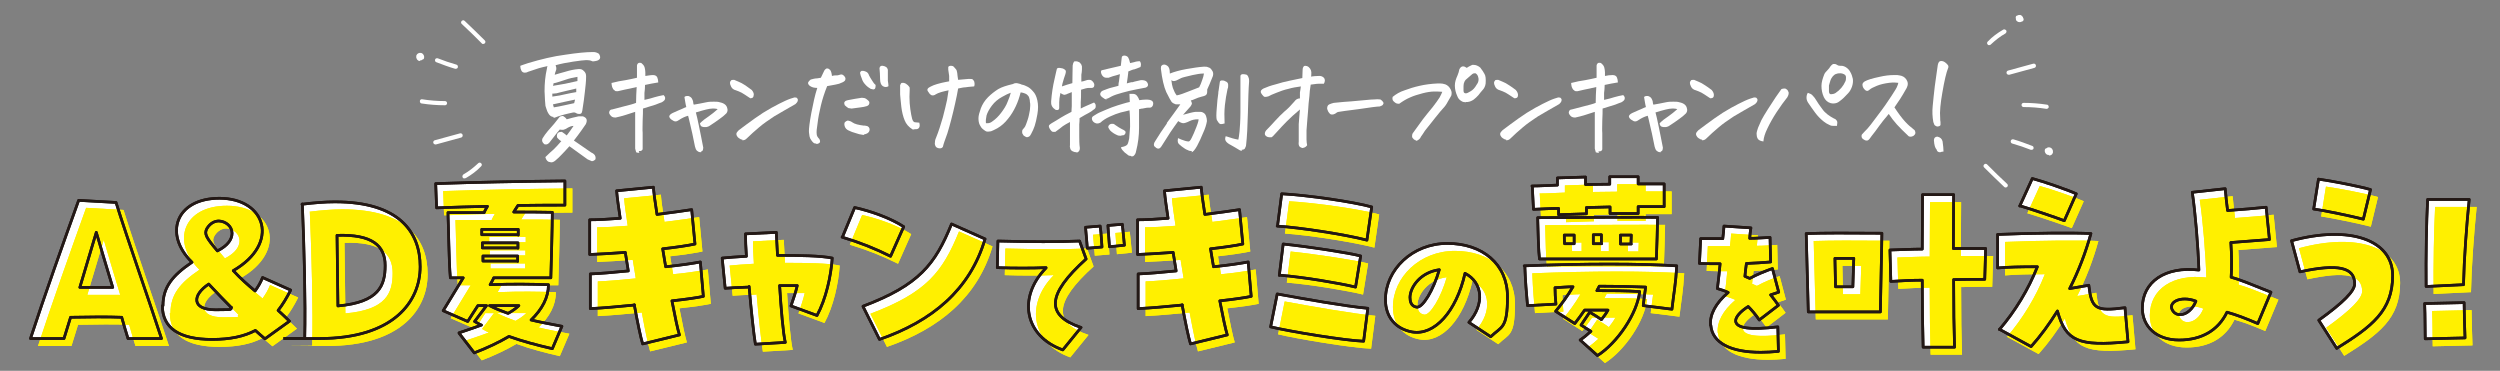 <?xml version="1.0" encoding="UTF-8"?>
<svg id="_レイヤー_1" data-name="レイヤー_1" xmlns="http://www.w3.org/2000/svg" width="836" height="124" version="1.1" viewBox="0 0 836 124">
  <rect x="0" y="0" width="836" height="124" fill="#808080" stroke="none"/>
  <!-- Generator: Adobe Illustrator 29.3.1, SVG Export Plug-In . SVG Version: 2.1.0 Build 151)  -->
  <defs>
    <style>
      .st0 {
        fill: none;
        stroke: #231815;
        stroke-linejoin: round;
        stroke-width: .9px;
      }

      .st1 {
        fill: #fff;
      }

      .st2 {
        fill: #fff000;
      }
    </style>
  </defs>
  <g>
    <g>
      <g>
        <path class="st1" d="M155.3,59c1.9-1,3.6-2.3,5-3.8"/>
        <path class="st1" d="M155.3,59.7c-.2,0-.5-.1-.6-.4-.2-.3,0-.8.3-1,1.8-1,3.4-2.3,4.9-3.7.3-.3.7-.3,1,0,.3.3.3.7,0,1-1.5,1.6-3.3,2.9-5.2,4-.1,0-.2,0-.3,0Z"/>
      </g>
      <g>
        <path class="st1" d="M145.6,47.6c2.8-.8,5.6-1.5,8.4-2.3"/>
        <path class="st1" d="M145.6,48.3c-.3,0-.6-.2-.7-.5-.1-.4.1-.8.5-.9l8.4-2.3c.4-.1.8.1.9.5.1.4-.1.8-.5.9l-8.4,2.3c0,0-.1,0-.2,0Z"/>
      </g>
      <g>
        <path class="st1" d="M141.1,33.9c2.5.4,5.1.6,7.7.6"/>
        <path class="st1" d="M148.8,35.2h0c-2.6,0-5.2-.2-7.8-.6-.4,0-.6-.4-.6-.8,0-.4.4-.7.8-.6,2.5.4,5,.6,7.6.6.4,0,.7.3.7.7s-.3.7-.7.7Z"/>
      </g>
      <g>
        <path class="st1" d="M146.1,20.2c2,.8,4.1,1.5,6.2,2.2"/>
        <path class="st1" d="M152.4,23c0,0-.1,0-.2,0-2.1-.6-4.2-1.4-6.3-2.2-.4-.1-.5-.6-.4-.9.1-.4.6-.5.9-.4,2,.8,4.1,1.5,6.2,2.1.4.1.6.5.5.9,0,.3-.4.5-.7.5Z"/>
      </g>
      <g>
        <path class="st1" d="M154.9,7.5c2.3,2.1,4.5,4.3,6.7,6.5"/>
        <path class="st1" d="M161.6,14.7c-.2,0-.4,0-.5-.2-2.2-2.2-4.4-4.4-6.7-6.5-.3-.3-.3-.7,0-1,.3-.3.7-.3,1,0,2.2,2.1,4.5,4.3,6.7,6.5.3.3.3.7,0,1-.1.1-.3.2-.5.2Z"/>
      </g>
      <g>
        <path class="st1" d="M150.2,63.3c.2,0,.3.4.1.5-.2.1-.5,0-.6-.2,0-.3.1-.6.4-.6.3,0,.6.2.6.5,0,.3-.3.5-.6.5,0-.3.5-.5.7-.2-.5,0-1-.1-1.3-.5"/>
        <path class="st1" d="M150.2,64.5c0,0-.1,0-.2,0-.1,0-.2,0-.3-.1-.3-.1-.5-.4-.7-.7,0,0,0,0,0-.1,0,0,0-.1-.1-.2-.2-.3-.1-.8.2-1,.1,0,.2-.1.3-.1.2-.1.4-.2.6-.2.3,0,.7,0,1,.3.3.2.4.5.4.9,0,.2.1.4,0,.6,0,.2-.3.4-.5.4,0,0,0,0,0,0-.2.1-.4.2-.7.2Z"/>
      </g>
      <g>
        <path class="st1" d="M141,18.8c.1.3,0,.7-.4.8s-.7-.1-.8-.4c0-.3.3-.7.6-.6.3,0,.5.5.3.8-.2.3-.8.1-.9-.3s.4-.7.7-.6.6.5.5.9c-.2,0-.4,0-.6,0"/>
        <path class="st1" d="M140.5,20.4c-.2,0-.5,0-.7-.2-.3-.2-.5-.5-.6-.9,0-.2,0-.4,0-.6,0-.2.2-.4.3-.6.3-.3.8-.5,1.2-.4.4,0,.7.3.9.6.2.3.3.7.2,1.1,0,.3-.3.5-.5.5-.1.1-.3.2-.5.3-.1,0-.3,0-.4,0Z"/>
      </g>
    </g>
    <g>
      <g>
        <path class="st1" d="M670.3,10.5c-1.9,1-3.6,2.3-5,3.8"/>
        <path class="st1" d="M665.2,15.1c-.2,0-.4,0-.5-.2-.3-.3-.3-.7,0-1,1.5-1.6,3.3-2.9,5.2-4,.3-.2.8,0,1,.3.2.3,0,.8-.3,1-1.8,1-3.4,2.3-4.9,3.7-.1.1-.3.2-.5.2Z"/>
      </g>
      <g>
        <path class="st1" d="M680,22c-2.8.8-5.6,1.5-8.4,2.3"/>
        <path class="st1" d="M671.7,25c-.3,0-.6-.2-.7-.5-.1-.4.1-.8.5-.9l8.4-2.3c.4-.1.8.1.9.5s-.1.8-.5.9l-8.4,2.3c0,0-.1,0-.2,0Z"/>
      </g>
      <g>
        <path class="st1" d="M684.4,35.7c-2.5-.4-5.1-.6-7.7-.6"/>
        <path class="st1" d="M684.4,36.4s0,0-.1,0c-2.5-.4-5-.6-7.6-.6-.4,0-.7-.3-.7-.7,0-.4.3-.7.7-.7h0c2.6,0,5.2.2,7.8.6.4,0,.6.4.6.8,0,.3-.4.6-.7.6Z"/>
      </g>
      <g>
        <path class="st1" d="M679.4,49.4c-2-.8-4.1-1.5-6.2-2.2"/>
        <path class="st1" d="M679.4,50.1c0,0-.2,0-.3,0-2-.8-4.1-1.5-6.2-2.1-.4-.1-.6-.5-.5-.9.1-.4.5-.6.9-.5,2.1.6,4.2,1.4,6.3,2.2.4.1.5.6.4.9-.1.3-.4.4-.7.4Z"/>
      </g>
      <g>
        <path class="st1" d="M670.7,62c-2.3-2.1-4.5-4.3-6.7-6.5"/>
        <path class="st1" d="M670.7,62.7c-.2,0-.3,0-.5-.2-2.2-2.1-4.5-4.3-6.7-6.5-.3-.3-.3-.7,0-1,.3-.3.7-.3,1,0,2.2,2.2,4.4,4.4,6.7,6.5.3.3.3.7,0,1-.1.1-.3.2-.5.2Z"/>
      </g>
      <g>
        <path class="st1" d="M675.4,6.3c-.2,0-.3-.4-.1-.5.2-.1.5,0,.6.2,0,.3-.1.6-.4.6-.3,0-.6-.2-.6-.5,0-.3.3-.5.6-.5,0,.3-.5.5-.7.2.5,0,1,.1,1.3.5"/>
        <path class="st1" d="M675.3,7.4c-.3,0-.6-.1-.8-.3-.3-.2-.4-.5-.4-.9,0-.2-.1-.4,0-.6,0-.2.3-.4.5-.4,0,0,0,0,0,0,.3-.2.6-.2.9-.2.1,0,.2,0,.3.1.3.1.5.4.7.7,0,0,0,0,0,.1,0,0,0,.1.1.2.2.3.1.8-.2,1-.1,0-.2.1-.3.1-.2.1-.4.2-.6.2,0,0-.1,0-.2,0Z"/>
      </g>
      <g>
        <path class="st1" d="M684.6,50.7c-.1-.3,0-.7.4-.8.3-.1.7.1.8.4,0,.3-.3.7-.6.6-.3,0-.5-.5-.3-.8.2-.3.8-.1.9.3s-.4.7-.7.6c-.4,0-.6-.5-.5-.9.2,0,.4,0,.6,0"/>
        <path class="st1" d="M685.1,51.8c0,0-.2,0-.2,0-.4,0-.7-.3-.9-.6-.2-.3-.3-.7-.2-1.1,0-.3.3-.5.5-.5.1-.1.3-.2.5-.3.4-.1.8,0,1.1.2.3.2.5.5.6.9,0,.2,0,.4,0,.6,0,.2-.2.4-.3.6-.3.3-.6.4-1,.4Z"/>
      </g>
    </g>
  </g>
  <g>
    <path class="st1" d="M183.9,54.2c-.6,0-1.2-.5-1.5-1.5h0c0-.1,0-.2,0-.2,1.1-1.1,2-1.9,2.7-2.5.6-.6,1.5-1.5,2.6-2.8-.2-.1-.4-.2-.6-.4-.3-.2-.5-.5-.8-.8h0s0,0,0,0c-.2-.7,0-1.3.3-1.6.3-.2.6-.3,1-.3s.2,0,.3,0c.4.3.7.5,1,.7.2.2.4.3.6.5.9-1.1,1.6-2.2,2.3-3.2-.7,0-1.4.3-2.1.7-.4.3-.9.5-1.3.6-.2,0-.4,0-.5,0-.2,0-.5,0-.7-.1-.6.7-1.2,1.4-1.7,2.1-.6.8-1.2,1.5-1.8,2.3-.4.4-.7.6-1.1.6s-.4,0-.6-.1c-.7-.6-.9-1.2-.6-1.9.5-.8,1.1-1.7,1.8-2.5.7-.8,1.4-1.6,2.1-2.4.6-.8,1.3-1.6,1.9-2.4h0s0,0,0,0c.3-.1.6-.2.8-.2s.2,0,.3,0c.2.1.4.3.7.5.2.2.4.4.5.6,1.3-.4,2.6-.7,4-1,.3,0,.5,0,.7,0s.5,0,.7,0c.6.2,1,.5,1.2.9.2.5.1,1-.2,1.7-1.1,1.6-2,2.9-2.7,3.8-.6.8-1.1,1.4-1.3,1.7.3.2,1,.7,1.9,1.3,1.1.8,2.4,1.7,3.9,2.7.5.2.9.5,1.2.9.3.5.3,1,.2,1.4-.4.4-.8.6-1.2.6-.4-.2-.9-.4-1.4-.6-1.7-1.2-3.8-2.7-6.1-4.4-.9,1-1.7,1.9-2.4,2.6-.7.8-1.5,1.5-2.3,2.2-.5.4-.9.6-1.4.6ZM185.1,39.1c-.7,0-1.3-.4-1.8-1.3-.1-.2-.2-.4-.3-.6-.3-.7-.4-1.3-.6-1.8-.1-.8-.2-2.4-.3-4.9,0-2.5.2-5,.8-7.6,0-.3.1-.6.2-.8-1.1.2-2.1.5-2.9.7-.9.3-2.2.7-3.6,1.2-.3.2-.7.3-1.1.3-.6,0-1-.3-1.2-.8-.2-.4-.3-.9-.3-1.3v-.2s1.9-.7,2.6-.9c4.3-1.3,8.5-2.3,12.4-2.8,3.9-.6,7-.9,9.2-.9h.3c.6,0,1.2.2,1.8.6.4.7.5,1.2.3,1.6-.2.4-.7.7-1.4.8-.2,0-.4.1-.6.1s-.3,0-.5,0c-.6-.3-1.2-.4-1.8-.4s-.2,0-.3,0c-.7,0-2.2.2-4.3.5-2.1.3-4.1.7-5.9,1.2.2.5.3,1,.2,1.5-.3.9-.5,1.4-.5,1.7.9-.3,2.1-.6,3.5-1,1.6-.5,3.1-.8,4.4-.9.2,0,.3,0,.5,0,.5,0,.9.2,1.3.6.6.5.8,1.1.8,1.8,0,1.7-.2,3.4-.4,5.1-.2,2-.5,4-.8,5.9,0,.3-.1.6-.2,1-.1.4-.4.6-.8.6s-.1,0-.2,0c-.4,0-.7-.1-1-.3-.2-.1-.3-.2-.5-.2s-.2,0-.4,0c-1.1.2-2.1.5-3,.7-.9.3-1.9.5-2.8.9-.3.1-.5.2-.8.2ZM184.9,34.9c.1.3.2.7.3,1,.9-.1,2.1-.4,3.6-.7,1.5-.3,2.6-.6,3.2-.7.1-.4.2-.8.3-1.2l-3.3.7c-1.4.3-2.8.6-4.1.9ZM184.7,31.3c0,.3,0,.7,0,1,1.7-.2,3.2-.5,4.4-.8,1.3-.3,2.5-.5,3.6-.7,0-.4,0-.8,0-1.2l-3.4.8c-1.5.4-2.6.6-3.2.8-.4,0-.7.1-1,.1s-.3,0-.5,0ZM185.1,27.9c0,.3-.1.5-.2.8.9-.1,2.2-.4,4.1-.7,1.9-.4,3.3-.7,4.1-.9,0-.5,0-.9,0-1.4-1.3.2-2.7.5-4.1,1-1.4.5-2.8.9-4,1.2Z"/>
    <path class="st1" d="M213.8,51.1c-.3,0-.7,0-1.1-.2h0s0-.1,0-.1c-.1-.4-.2-.7-.3-1.1,0-6.9,0-11,0-12.3-.9.3-1.9.6-3.1,1-1.3.4-2.4.7-3.4.9,0,0-.2,0-.2,0-.8,0-1.3-.3-1.7-.9-.3-.4-.4-.8-.2-1.2.1-.3.4-.6.9-.6,1.1-.3,2.6-.7,4.2-1.1,1.6-.4,2.8-.7,3.8-1.1,0-1.8.1-3.5.2-5.3-.5.1-1.3.3-2.2.5-1.1.2-2.4.5-4.1.9,0,0-.2,0-.3,0-.3,0-.6,0-.8-.3-.4-.2-.6-.6-.8-1.1-.1-.4-.2-.9-.2-1.2v-.2h.2c1.5-.4,3-.7,4.5-.9,1.4-.3,2.7-.5,3.8-.8,0-.8,0-1.4,0-1.8,0-.4,0-1.2,0-2.3.1-.6.4-.8.7-.9.1,0,.2,0,.3,0,.2,0,.5,0,.7.3.5.4.8.9.9,1.4.1.5.2,1,.2,1.5,0,.4,0,.8,0,1.2.9-.1,1.7-.3,2.5-.3h.1c.7,0,1.2.3,1.4.8.2.5.3,1,.3,1.5v.2s-.2,0-.2,0c-1.3.2-2.8.5-4.2.8,0,1-.1,1.9-.2,2.7,0,.8,0,1.5,0,2.3,1.4-.3,2.5-.6,3.4-.9,1-.3,2-.5,3-.7h0s0,0,0,0c.4.4.6.8.5,1.2,0,.4-.4.8-1.1,1.2-.5.2-1.2.4-2.1.8-.9.3-2.3.7-4.2,1.3,0,1,0,2.3-.1,4,0,1.8-.1,3.2,0,4.1,0,1,0,1.9,0,2.9s0,1.5,0,2.3c0,.3,0,.7-.7.9-.2,0-.4,0-.6,0Z"/>
    <path class="st1" d="M234.5,50.9c-.3,0-.7,0-1-.2-.4-.2-.6-.4-.8-.8-.1-.3-.2-.6-.3-.9-.6-3.2-1.2-5.7-1.6-7.4-.3-1.5-.6-2.4-.7-2.9-1.1.3-2.1.8-3,1.4-.4.3-.8.5-1.2.5s-.8-.2-1.2-.5c-.5-.3-.8-.7-.9-1.1,0-.4.3-.8,1.1-1.2,1.4-.6,2.4-1.1,3.2-1.4.6-.3,1.1-.5,1.4-.6-.3-1.1-.4-2.2-.6-3.2h0c0,0,0-.2,0-.2.2-.2.5-.3.8-.3s.3,0,.5,0c.6.2,1,.5,1.2.9.2.4.4.8.4,1.2,0,.3.1.6.2.8,1.3-.2,2.7-.5,4.2-.8.9-.2,1.7-.2,2.5-.2s1.4,0,2,.2c1.5.3,2.3,1,2.5,2,.2.6.1,1.2-.3,1.7-.6.6-1.4,1.3-2.3,1.9-.9.7-2,1.4-3.2,2.2-.4.3-.8.4-1.2.5-.1,0-.3,0-.4,0-.3,0-.6,0-.9-.1-.5-.1-.7-.5-.8-1h0c0,0,0-.2,0-.2.8-.8,1.8-1.6,2.9-2.3,1-.7,2-1.5,3-2.4-.3-.1-.7-.2-1.2-.2s-.4,0-.6,0c-1,0-2.9.5-5.5,1.3.3,1,.6,2.5,1,4.4.4,2,.9,4.3,1.4,7,.1.2.1.6,0,.9,0,.4-.3.7-.7.8h0s0,0,0,0Z"/>
    <path class="st1" d="M248.3,46.7c-.4,0-.8-.2-1.2-.5-.3-.2-.5-.4-.7-.8-.2-.4-.2-.8,0-1.1.2-.3.5-.6.7-.8,1.7-1.3,3.5-2.6,5.3-3.9,1.8-1.3,3.7-2.5,5.5-3.5,1.8-1,3.4-1.8,4.7-2.4,1.3-.6,2.3-.9,3-1.1.1,0,.2,0,.3,0,.3,0,.5,0,.7.3.2.2.3.5.1,1-.1.3-.4.6-.7.9-2.7,1.5-5,2.9-7.1,4.1-2,1.3-3.7,2.5-5.1,3.7-1.4,1.2-2.8,2.4-4.1,3.7-.4.4-.8.6-1.3.6,0,0-.1,0-.2,0ZM251.2,32.9c-.2,0-.5-.1-.7-.3-1.1-.7-1.9-1.3-2.5-1.6-.6-.3-1.3-.6-1.9-.8-.8-.2-1.3-.6-1.6-1.2-.3-.6-.4-1-.4-1.3,0-.3.1-.5.3-.7.1-.2.3-.3.7-.3s.3,0,.4,0c1.1.5,2,.8,2.5,1.1.6.3,1.7,1,3.4,2.3.6.7.8,1.4.6,1.9,0,.4-.3.8-.7.8h-.1Z"/>
    <path class="st1" d="M272.9,48c-.2,0-.5,0-.8-.2-.3-.2-.5-.5-.8-.9-.3-.4-.5-.8-.6-1.3,0-.4-.2-1-.2-1.8,0-.8.2-2.8.8-6,.6-3.1,1.2-6,2-8.4-1,0-1.7-.2-2.2-.5-.6-.3-.9-.8-.9-1.2.2-.5.5-.8.9-1.1.7-.2,1.5-.4,2.2-.4l1.2-.2,1-2.1c.2-.5.5-.8.9-1,.1,0,.2,0,.3,0,.3,0,.6.2.9.5.3.4.5,1,.6,2,.7-.2,1.2-.2,1.7-.2h.2c.3-.1.7-.2,1.1-.3,0,0,0,0,.1,0,.4,0,.7.2,1,.5.3.4.5.7.4,1.1,0,.4-.3.7-.9,1l-1.2.5c-.3.1-1.6.4-4,.8-.9,2.2-1.6,4.4-2.1,6.5-.5,2.1-.9,4.1-1.1,5.9-.3,1.8-.4,3-.3,3.6,0,.6.3,1.1.9,1.7.1.2.4.8.1,1.2-.2.2-.4.3-.7.4-.1,0-.3,0-.5,0ZM289.1,45.1c-.2,0-.3,0-.5,0-.9-.1-1.7-.3-2.5-.6-.8-.2-1.6-.5-2.4-.9-.6-.3-1-.7-1.2-1.3-.2-.6-.2-1,0-1.4.3-.3.6-.5,1-.6.6.1,1.1.3,1.5.6.4.3.9.5,1.6.7.7.2,1.5.3,2.2.4h0c.3,0,.6,0,.9.1.3,0,.6.2.8.4.2.2.3.5.3.8,0,.6-.3,1-.8,1.3-.3.2-.7.3-1.1.3ZM284.4,36.2c-.2,0-.3,0-.4,0-.3,0-.5-.2-.8-.4-.2-.2-.5-.4-.7-.6-.3-.7-.2-1,0-1.2.2-.3.6-.4,1-.5,1.6-.3,3.1-.6,4.6-.8h.2c.5,0,1,.1,1.4.4.4.3.8.6,1,1,.1.7-.2,1.2-.9,1.4-.6.2-1.3.3-2,.4-.7.1-1.7.2-3,.4-.1,0-.3,0-.4,0ZM291.7,29.8c-.3,0-.5,0-.7-.2-.7-.4-1.3-.9-1.7-1.4-.5-.5-.9-1.2-1.1-1.9-.3-.7-.5-1.3-.6-1.9h0c0,0,0-.1,0-.1.1-.3.3-.5.5-.6.1,0,.2,0,.4,0,.2,0,.5,0,.9.2.6.2,1,.6,1.2,1.3.2.5.6,1,1,1.7.4.7.8,1.2,1.2,1.5h0c0,0,0,.1,0,.1,0,.8-.1,1.3-.6,1.4-.1,0-.3,0-.4,0ZM296.2,29.1c-.3,0-.7-.1-1-.3-.6-.4-.9-1.2-.9-2.4,0-1.3-.1-2.5-.2-3.6.1-.7.6-.8.8-.8s.2,0,.3,0c.5.1.8.2,1.1.4.3.2.5.5.6.9,0,.4,0,.7,0,1,0,1.1,0,2,0,2.7.1.7.2,1.3.2,1.7h0c0,.1-.1.2-.1.2-.3.1-.5.2-.8.2Z"/>
    <path class="st1" d="M314.2,49.6c-.4,0-.7-.1-1-.3-.3-.2-.5-.6-.6-1.2,0-.7.1-1.4.4-2,.9-2.2,1.6-4.5,2.3-6.9.6-2.4,1.1-4.3,1.4-5.8.2-1.3.4-2.4.5-3.2-1,.2-1.8.4-2.5.6-.7.2-1.4.5-1.9.8,0,.1-.3.2-.7.3,0,0-.2,0-.3,0-.3,0-.6-.2-.9-.5-.3-.4-.6-.8-.7-1-.2-.5,0-.8.4-1.1.3-.2.9-.5,1.6-.8.7-.3,1.6-.5,2.7-.8,1-.2,1.8-.4,2.5-.5,0-.6,0-1.2,0-1.8l-.3-2.1c0-.4,0-.7,0-.9.1-.2.4-.4.8-.4h.2c.3,0,.7.1.9.4.3.3.5.6.7.8.2.2.3.6.4,1.2,0,.6.2,1.4.3,2.3,1.5-.1,2.6-.2,3.4-.3.2,0,.4,0,.6,0,.5,0,.8,0,1,.3.2.2.3.4.4.6,0,.2.1.4.1.7,0,.3,0,.5-.1.8h0c0,.1-.1.1-.1.1-1.3.1-2.3.2-2.9.3-.6,0-1.4.2-2.4.4-.2,1.4-.6,3.1-1,5-.4,1.9-.9,3.8-1.3,5.4-.4,1.7-.9,3.2-1.3,4.6-.5,1.4-.8,2.3-1,2.8-.2.5-.3,1-.5,1.7-.2.3-.5.5-.9.5ZM305.7,43.3c-.2,0-.3,0-.5,0-1.3-.8-2.2-1.8-2.7-3.1-.5-1.2-.9-2.8-1.1-4.5-.2-1.7-.3-3.1-.4-4.1,0-.9,0-2,0-3.1.2-.5.3-.7.6-.8,0,0,.2,0,.3,0,.2,0,.4,0,.6.1.4.1.7.4,1.1.7.4.4.6.7.6.9,0,.2,0,.4,0,.7-.1,1.5-.1,3,0,4.4.1,1.4.3,2.7.5,3.8.2,1.1.4,1.8.6,2.1.2.3.4.5.8.5.4,0,.8.1,1.1.1h.2c.2.7.2,1.2,0,1.6-.2.4-.6.6-1,.6-.2,0-.4,0-.6,0Z"/>
    <path class="st1" d="M343.7,45.9c-.2,0-.5,0-.8-.2-.4-.2-.7-.4-.8-.7-.2-.2-.3-.5-.3-.8,0-.3,0-.6.2-.9.4-.4.6-.7.8-1,.2-.3.4-1,.8-2.1.4-1.1.6-2.3.8-3.4.1-1.1.2-2,0-2.7,0-.7-.2-1.3-.3-1.6-.1-.3-.4-.6-.7-.9-.3-.2-.7-.4-1.1-.5-.4-.1-.7-.2-1-.2-.4,1.6-.9,3.1-1.6,4.6-.7,1.5-1.6,3-2.6,4.2-1,1.3-2.2,2.4-3.6,3.2-.9.5-1.6.8-2.1,1-.3,0-.5.1-.8.1s-.4,0-.6,0c-.4-.1-.8-.4-1.3-.8-.5-.4-.8-.9-1.1-1.5-.3-.6-.4-1.4-.4-2.2,0-.8.3-1.9.8-3.3.5-1.3,1.3-2.6,2.4-3.7,1.1-1.1,2.3-2,3.4-2.7,1.2-.7,2.8-1.2,4.9-1.7.3-.2.7-.3,1-.3h.2c.4,0,.8.2,1,.2.2,0,.5.2.8.3.7.1,1.3.4,1.9.7.6.3,1.2.8,1.8,1.5.7.7,1.2,1.7,1.5,3.1.3,1.4.3,2.9,0,4.6-.3,1.7-.6,3-.9,3.9-.3.9-.7,1.8-1.2,2.7-.2.3-.3.6-.5.7-.1.2-.4.3-.6.3,0,0-.1,0-.2,0ZM329.9,41.2c.1,0,.3,0,.4,0,.5,0,1-.2,1.4-.5,1.2-.8,2.2-1.8,3.1-3,.9-1.2,1.7-2.4,2.2-3.8.5-1.1.8-2.1,1-2.9-.8.3-1.7.7-2.9,1.4-1.3.7-2.5,1.7-3.4,2.9-.9,1.2-1.5,2.3-1.8,3.3-.2,1-.3,1.8-.2,2.6Z"/>
    <path class="st1" d="M378,52.1c-.2,0-.4,0-.6-.1-.3-.2-.7-.5-1.3-1-.5-.5-1-1-1.2-1.5v-.3c-.1,0,.1,0,.1,0,1.1-.2,1.7-.5,2-.9.3-.5.4-1.1.6-2,.1-.9.2-2.2.3-3.9,0-1.6,0-3.5-.2-5.5-.9.2-1.8.5-2.9.7-1.1.3-2.4.8-3.7,1.4-1.3.6-2.4,1.3-3.1,2-.4.2-.7.3-1,.3-.2,0-.4,0-.6-.1-.6-.2-1-.6-1.2-1.1-.2-.7,0-1.1.6-1.4.6-.4,1.4-.9,2.4-1.3,1-.5,2.2-.9,3.6-1.5,1.4-.5,2.6-.9,3.7-1.2,1-.3,1.7-.5,2.3-.6,0-.8-.1-1.6-.1-2.5v-.2s.2,0,.2,0c.3,0,.7,0,1.1,0s.8.2,1.1.5c.2.3.5.6.6.9l.3.7c.7-.1,1.5-.2,2.3-.2,0,0,.2,0,.3,0,.5,0,1.1.1,1.6.4.4.3.6.8.3,1.6-.3.6-.7.7-1,.7s-.3,0-.5,0c-.6,0-1.3.2-1.9.3-.5,0-.9.2-1.2.2,0,1.7,0,3.9,0,6.3,0,2.5-.3,5.1-1,7.8-.1.7-.4,1.2-.9,1.6-.2.1-.4.1-.6.1ZM359.8,50.9c-.3,0-.7-.1-1.1-.3-.4-.2-.7-.5-.8-.9-.1-.4-.2-.8-.1-1.1,0-1.8,0-3.5,0-5s0-2.2,0-2.8c-1,.5-1.8,1-2.4,1.4-.6.5-1.4,1.1-2.5,1.9h0s-.2,0-.3,0c-.4,0-.6,0-.8-.1l-.3-.3c-.2-.2-.3-.4-.5-.7-.4-.7-.3-1.1,0-1.3.3-.3,1-.7,2.2-1.4,1.1-.7,2.1-1.3,3-1.8.8-.4,1.5-.8,2.1-1.1,0-.8.1-1.5.1-1.9,0-.5,0-1.3,0-2.4,0-1,0-1.7,0-2.3-.7.3-1.2.5-1.5.6-.3.2-.6.2-.9.3h0c-.2,0-.5,0-1.4-.6-.3,1.4-.4,2.4-.4,3.1,0,.7,0,1.4,0,1.9,0,.6-.4.7-.7.7s-.5,0-.8-.3c-.9-.6-1.3-1.5-1.2-2.6.2-2.7.6-5.2,1.1-7.3.5-2.1.7-3.3.8-3.5,0-.2.3-.4.7-.4h.1c.3,0,.7.1,1.2.2.3.1.6.3.8.5.3.2.3.7,0,1.6-.3.8-.5,1.5-.7,2.2-.2.6-.3,1.1-.4,1.7,1.2-.4,2.3-.8,3.5-1.1,0-2.6.1-4.6.1-5.9.1-.6.2-.9.4-1.2.1-.2.3-.2.6-.2s.4,0,.7.1c.4.1.7.3.9.6.3.3.4.6.5,1,0,.4,0,.7,0,1.1,0,.5-.1,1.1-.2,1.7,0,.6,0,1.4,0,2.3.5-.1,1-.2,1.5-.4.3-.1.6-.2.9-.2s.3,0,.5,0c.5.1.8.4,1.1.8.3.4.4.8.3,1.2,0,.4-.4.7-.8.7-.3,0-.7,0-1,0-.5,0-1.4.2-2.6.6,0,2,0,3.4-.1,4.2,0,.7,0,1.4,0,2.1,1.1-.6,2.6-1.2,4.4-2h.1c0,0,0,0,0,0,.3.3.5.6.5,1v.4c0,.5-.4.8-.9,1.1-.4.4-1,.7-1.5,1-.6.3-1.5.8-3,1.7,0,.6,0,1.3-.1,2.1,0,.9,0,2.1,0,3.7,0,1.5,0,2.9.2,4.2,0,.7-.2,1.2-.9,1.5h0s0,0,0,0ZM374.9,45.4c-.5,0-1,0-1.5-.3-.7-.3-1.5-.8-2.2-1.5-.2-.3-.3-.5-.5-.8-.1-.2-.2-.6.2-1,.3-.3.6-.4,1-.4s.6,0,.9.3c1,.7,1.8,1.2,2.4,1.5.7.3,1.1.6,1.2.9,0,.4-.1.8-.6,1.1-.3,0-.6.1-.8.1ZM370.2,33.2c-.1,0-.2,0-.4,0-.3,0-.5-.2-.8-.4-.8-.5-1.1-.9-1.1-1.4.1-.5.4-.9.9-1.1,1.1-.4,2-.8,2.9-1,.8-.2,1.5-.4,2.3-.6,0-.6.1-1.2.2-1.6,0-.5.2-1.2.3-2.3-.4.1-.9.3-1.3.4-.6.1-1.4.4-2.5.8-.2,0-.5,0-.6,0-.3,0-.6,0-.9-.2-.4-.2-.7-.6-.9-1.1-.2-.6-.2-1,.1-1.2h0s0,0,0,0c.8-.2,1.5-.3,2.1-.5.6-.1,2-.5,4.3-1,.1-1,.2-1.9.3-2.7,0-.5.4-.7.8-.7s.2,0,.3,0c.5.1.9.3,1.1.7.2.3.4.9.6,1.8,1-.2,1.7-.4,2-.5.2,0,.5-.1.7-.1s.4,0,.6,0h0s0,0,0,0c.4.6.4,1.2.2,1.8h0c0,0,0,.1,0,.1-1,.4-1.7.7-2.1.8-.4,0-1,.3-2,.7,0,.8-.2,1.4-.2,1.9,0,.4-.2,1.1-.3,2.1.4-.1.9-.3,1.5-.4h.4c.8-.3,1.7-.4,2.8-.7.2,0,.3,0,.5,0,.4,0,.8.1,1.2.3.5.4.7.9.7,1.3,0,.4-.3.7-.8.9-2,.4-3.9.7-5.5,1.1-1.6.4-3.1.8-4.3,1.2-1.2.4-2.1.9-2.6,1.2-.3.2-.5.2-.8.2Z"/>
    <path class="st1" d="M398.6,50.5c-.5,0-.9,0-1.4-.3-.6-.2-1.2-.6-2-1.2-.8-.6-1.2-1-1.3-1.4-.1-.3-.1-.7,0-1.2v-.2c0,0,.3.1.3.1.4.2,1.1.5,2.1.8.4.1.7.2,1,.2h0c0,0,.1,0,.2,0,.1,0,.5-.1,1-1.2.4-.8,1-2.1,1.6-3.7.7-1.8.7-2.3.7-2.5-.1,0-.2,0-.3,0-1,0-1.9.2-2.7.6-1,.5-1.7.7-2.1.7s-1-.2-1.7-.7c-1,1.3-1.8,2.6-2.6,3.7l-2.8,4.4c-.4.7-.8,1.1-1.2,1.1s0,0-.1,0c-.4,0-.8-.3-1.2-.7-.4-.4-.3-1.1.2-1.8,1.1-1.8,2.4-3.8,3.9-5.9v-.2c1.5-2,3-4.1,4.5-6.2-.3,0-.5,0-.8,0s-.5,0-.7,0c-.6-.2-1-.4-1.4-.8-.3-.4-.9-1.5-1.8-3.3-.8-1.8-1.4-4.4-1.8-7.8,0-.5,0-.9.3-1.1.2-.2.4-.3.7-.3s.4,0,.6.1c.5.2.9.5,1.1,1,.2.4.3,1,.3,1.9,1.5-.6,3.3-1.1,5.5-1.5,2.3-.4,4.2-.7,5.8-.8.1,0,.3,0,.4,0,.4,0,.7,0,1.1.2.5.1.9.4,1.2.9.5.6.6,1.2.4,2-.8,2.1-1.5,3.6-1.9,4.5,0,.7,0,1.3-.2,1.6-.2.4-.7.6-1.6.8-.9.2-1.6.5-2.3.8-.6.3-1,.4-1.4.5.1.3.3.5.3.7.2.3,0,.7-.4,1.3-.9,1-1.7,1.9-2.5,2.8,1.8-.5,3.2-.9,4.2-1,.5,0,.9,0,1.2,0,.5,0,.9,0,1.2.2.5.2.9.6,1.1,1.2.2.6.3,1.1.3,1.7-.2,1.2-.6,2.5-1.3,4-.6,1.5-1.3,3-2,4.3-.8,1.4-1.4,2.1-1.9,2.1h0ZM391.7,26.8c.1,1.1.3,1.9.5,2.6.4,1.1.8,1.9,1.3,2.5,1.1-.2,2.4-.7,3.9-1.3,1.6-.6,2.8-1.1,3.6-1.4.4-.7.7-1.5,1-2.4.3-.8.5-1.5.6-2.2-.1,0-.3,0-.5,0-.7,0-1.9.2-3.3.5-2.1.5-3.4.8-3.8,1-.4.2-1,.5-1.6.8-.3.1-.6.2-.8.2s-.1,0-.2,0c-.2,0-.5-.1-.7-.3ZM415.4,50.4c-.3,0-.6,0-.9-.2-1.2-.7-2.1-1.3-2.9-1.7-.8-.4-1.3-.8-1.6-1.2-.3-.4-.4-.9-.2-1.5v-.2c0,0,.3,0,.3,0,1.4.5,2.8.9,4,1.1.1-.6.3-1.4.4-2.7.1-1.3.3-3.6.3-6.6,0-3,0-5.4,0-6.9,0-1.4,0-2.7,0-3.8v-.4c0-.4,0-.7,0-.9,0-.3.3-.5.6-.6,0,0,.1,0,.2,0,.2,0,.6,0,.9.1.3,0,.6.2.7.4.1.1.2.3.3.6.2.4.2.9.2,1.3-.2,2.5-.3,6.1-.4,10.5-.1,4.4-.3,8.1-.6,10.7,0,.4-.2.9-.5,1.4h0s0,0,0,0c-.3.2-.6.3-1,.3ZM408.4,41.5c-.2,0-.4,0-.5-.1-.3-.2-.6-.6-1-1.3-.2-.6-.2-1.9,0-4.1.1-1.8.3-3.4.5-4.8,0-.3,0-.6.1-.9.2-1.6.4-2.6.4-2.8,0-.4.3-.6.7-.6h0c.4,0,.7,0,1.2.3.6.2.9.6.9,1.2,0,.5,0,1-.2,1.3-.4,1.8-.7,3.7-.9,5.5-.2,1.9-.2,3.9-.1,5.9v.2s-.1,0-.1,0c-.4.1-.7.2-1,.2Z"/>
    <path class="st1" d="M435.9,49.5c0,0-.2,0-.3,0-.5-.1-.9-.3-1.1-.6-.2-.3-.3-.8-.2-1.5,0-1.9,0-3.9,0-5.9.1-1.8.3-3.5.4-4.9-1.8,1.5-3.3,2.9-4.4,4-1.2,1.2-2.2,2.3-3.2,3.4-1.3,1.5-1.7,1.8-1.9,1.9-.2,0-.3,0-.5,0-.2,0-.5,0-.8-.1-.5-.2-.8-.5-.9-.8-.1-.4,0-.9.4-1.4,1.1-1.1,2.1-2.2,3.1-3.3,1-1.1,2-2.1,3-3,1-.8,2.1-1.9,3.3-3.3.2-.3.5-.6.8-.8.3-.2.7-.3,1.1-.3v-2c.1-.5.2-1.1.3-2-1.4.2-2.8.4-4.1.8-1.4.3-2.8.8-4,1.3-1.3.5-2.2.9-2.7,1.2-.4.1-.7.2-1,.2s-.2,0-.2,0c-.3,0-.6-.3-.9-.7-.3-.4-.5-.7-.5-1,0-.4.2-.7.9-1.1,1.1-.5,2.5-1,4.1-1.4,1.6-.5,3.1-.9,4.6-1.2,1.5-.3,2.9-.6,4.3-.9,0-1,.1-1.9.1-2.8,0-.8.4-1.3.8-1.3s.8.1,1.2.4c.8.7,1,1.5.9,2.4,0,.3,0,.5-.1.8.8-.1,1.7-.2,2.6-.2,0,0,.2,0,.3,0,.5,0,1,.2,1.4.6.5.6.4,1.3,0,2h0c0,0-.1,0-.1,0-.6,0-1.1,0-1.5,0-.2,0-.9,0-2.8.3-.1.7-.2,1.4-.3,2.1,0,.8-.2,2.3-.4,4.2-.1,2-.3,3.7-.4,5.1-.1,1.4-.2,2.7-.3,3.9,0,1.2,0,2.2,0,3,0,.8.1,1.4.2,1.9h0c0,0,0,.1,0,.1-.4.5-.8.8-1.3.8Z"/>
    <path class="st1" d="M445.5,38.3c-.4,0-.7-.1-.9-.4-.2-.2-.4-.5-.5-.7-.1-.2-.2-.5-.3-.8,0-.7.1-1.2.7-1.5.5-.2,1-.4,1.5-.5.5,0,2.4-.3,5.8-.5,3.4-.3,5.6-.5,6.6-.6.9,0,1.6-.1,2-.1h.2c.4,0,.7,0,1.1.1h0s0,0,0,0c.4.3.7.6.8.8.2.3.2.5,0,.8-.1.3-.5.5-1.1.7-.8,0-3.2.3-7.1.9-4,.5-6.1.8-6.6.9-.4,0-.8.3-1.2.6-.3.2-.7.3-1,.3h0Z"/>
    <path class="st1" d="M473.4,46.8c-.2,0-.4,0-.6-.2-.3-.3-.6-.6-.6-.9,0-.4,0-.7.2-1.1,1.2-1.7,2.3-3.2,3.4-4.7,1.1-1.4,2.2-2.8,3.3-4.1,1-1.3,1.8-2.4,2.3-3.2.4-.7.7-1.4.9-1.9-.5,0-1.1-.1-1.8-.1s-.5,0-.8,0c-1.1,0-2.5.2-4,.6-1.5.4-2.9.8-4.2,1.4-1.2.5-2.5,1.3-3.6,2.1-.1,0-.2,0-.3,0-.3,0-.7-.1-1.1-.4-.4-.3-.7-.6-.8-.9-.1-.3-.1-.6,0-1h0c0,0,0,0,0,0,1.1-.9,2.4-1.7,4-2.2,1.6-.6,3.2-1.1,5-1.5,1.7-.4,3.8-.7,6.2-.8.2,0,.4,0,.6,0,.6,0,1.2.1,1.8.3.8.3,1.4.9,1.8,1.7.4.7.4,1.4.2,2.1-.2.3-.5.9-1.1,1.9-.5,1-1.1,1.8-1.6,2.3-.5.5-1.3,1.5-2.6,3.1-1.2,1.5-2.1,2.7-2.7,3.4-.6.7-1.1,1.4-1.5,2.1-.5.7-.8,1.1-.9,1.4-.2.3-.5.5-.8.7-.2.1-.5.2-.7.2ZM490.2,34.2c-.5,0-1.1-.1-1.5-.4-.7-.4-1.1-.9-1.4-1.7-.5-1.1-.8-2.3-.8-3.5,0-1.2.4-2.3.9-3.4.3-.7.5-1.4.6-2,.3-.6.6-.9,1.1-1,0,0,.1,0,.2,0,.4,0,.7.2,1.2.5.5-.4,1.2-.7,1.8-1,.2,0,.4,0,.6,0,.6,0,1.4.3,2.1.9.6.8,1.1,1.5,1.4,2.1.4.6.5,1.7.4,3.2-.1.9-.5,1.7-1.1,2.3-.4.5-.9,1-1.3,1.6-.5.6-1,1-1.6,1.5-.6.4-1.2.7-2,.8-.2,0-.4,0-.6,0ZM493.3,24.5c-.3,0-.6,0-1,.3-.5.4-1,.9-1.5,1.3-1,.7-1.4,1.6-1.4,2.7,0,.4,0,.9,0,1.6,0,.7.5.8.7.8s.1,0,.2,0c.3,0,.8-.3,1.5-.7.7-.4,1.4-1.1,2-2.2.7-.9.8-1.9.4-2.9-.3-.6-.6-.8-.8-.9,0,0-.1,0-.2,0Z"/>
    <path class="st1" d="M503.7,46.7c-.4,0-.8-.2-1.2-.5-.3-.2-.5-.4-.7-.8-.2-.4-.2-.8,0-1.1.2-.3.5-.6.7-.8,1.7-1.3,3.5-2.6,5.3-3.9,1.8-1.3,3.7-2.5,5.5-3.5,1.8-1,3.4-1.8,4.7-2.4,1.3-.6,2.3-.9,3-1.1.1,0,.2,0,.3,0,.3,0,.5,0,.7.3.2.2.3.5.1,1-.1.3-.4.6-.7.9-2.7,1.5-5,2.9-7.1,4.1-2,1.3-3.7,2.5-5.1,3.7-1.4,1.2-2.8,2.4-4.1,3.7-.4.4-.8.6-1.3.6,0,0-.1,0-.2,0ZM506.7,32.9c-.2,0-.5-.1-.7-.3-1.1-.7-1.9-1.3-2.5-1.6s-1.3-.6-1.9-.8c-.8-.2-1.3-.6-1.6-1.2-.3-.6-.4-1-.4-1.3,0-.3.1-.5.3-.7,0-.2.3-.3.7-.3s.3,0,.4,0c1.1.5,2,.8,2.5,1.1.5.3,1.7,1,3.4,2.3.6.7.8,1.4.7,1.9,0,.4-.3.8-.7.8h-.1Z"/>
    <path class="st1" d="M534.7,51.1c-.3,0-.7,0-1.1-.2h0s0-.1,0-.1c-.1-.4-.2-.7-.3-1.1,0-6.9,0-11,0-12.3-.9.3-1.9.6-3.1,1-1.3.4-2.4.7-3.4.9,0,0-.2,0-.2,0-.8,0-1.3-.3-1.7-.9-.3-.4-.4-.8-.2-1.2.1-.3.4-.6.9-.6,1.1-.3,2.6-.7,4.2-1.1,1.6-.4,2.8-.7,3.8-1.1,0-1.8.1-3.5.2-5.3-.5.1-1.3.3-2.2.5-1.1.2-2.4.5-4.1.9,0,0-.2,0-.3,0-.3,0-.6,0-.8-.3-.4-.2-.6-.6-.8-1.1-.1-.4-.2-.9-.2-1.2v-.2h.2c1.5-.4,3-.7,4.5-.9,1.4-.3,2.7-.5,3.8-.8,0-.8,0-1.4,0-1.8,0-.4,0-1.2,0-2.3.1-.6.4-.8.7-.9.1,0,.2,0,.3,0,.2,0,.5,0,.7.3.5.4.8.9.9,1.4.1.5.2,1,.2,1.5,0,.4,0,.8,0,1.2.9-.2,1.7-.3,2.5-.3h.1c.7,0,1.2.3,1.4.8.2.5.3,1,.3,1.5v.2s-.2,0-.2,0c-1.3.2-2.8.5-4.2.8,0,1-.1,1.9-.2,2.7,0,.8,0,1.5,0,2.3,1.4-.3,2.5-.6,3.4-.9,1-.3,2-.5,3-.7h0s0,0,0,0c.4.4.6.8.5,1.2,0,.4-.4.8-1.1,1.2-.5.2-1.2.4-2.1.8-.9.3-2.3.7-4.2,1.3,0,1,0,2.3-.1,4,0,1.8-.1,3.2,0,4.2,0,1,0,1.9,0,2.9s0,1.5,0,2.3c0,.3,0,.7-.7.9-.2,0-.4,0-.6,0Z"/>
    <path class="st1" d="M555.4,50.9c-.3,0-.7,0-1-.2-.4-.2-.6-.4-.8-.8-.1-.3-.2-.6-.3-.9-.6-3.2-1.2-5.7-1.6-7.4-.3-1.5-.6-2.5-.7-2.9-1.1.3-2.1.8-3,1.4-.4.3-.8.5-1.2.5s-.8-.2-1.2-.5c-.5-.3-.8-.7-.9-1.1,0-.4.3-.8,1.1-1.2,1.4-.6,2.4-1.1,3.2-1.4.6-.3,1.1-.5,1.4-.6-.3-1.1-.4-2.2-.6-3.2h0c0,0,0-.2,0-.2.2-.2.5-.3.8-.3s.3,0,.5,0c.6.2,1,.5,1.2.9.2.4.4.8.4,1.2,0,.3.1.6.2.8,1.3-.2,2.7-.5,4.2-.8.9-.2,1.7-.2,2.5-.2s1.4,0,2,.2c1.5.3,2.3,1,2.5,2,.2.6.1,1.2-.3,1.7-.6.6-1.4,1.3-2.3,1.9-.9.7-2,1.4-3.2,2.2-.4.3-.8.4-1.2.5-.1,0-.3,0-.4,0-.3,0-.6,0-.9-.1-.5-.1-.7-.5-.8-1h0c0,0,0-.2,0-.2.8-.8,1.8-1.6,2.9-2.3,1-.7,2-1.5,3-2.4-.3-.1-.7-.2-1.2-.2s-.4,0-.6,0c-1,0-2.9.5-5.5,1.3.3,1,.6,2.5,1,4.4.4,2,.9,4.3,1.4,7,.1.2.1.6,0,.9,0,.4-.3.7-.7.8h0s0,0,0,0Z"/>
    <path class="st1" d="M569.2,46.7c-.4,0-.8-.2-1.2-.5-.3-.2-.5-.4-.7-.8-.2-.4-.2-.8,0-1.1.2-.3.5-.6.7-.8,1.7-1.3,3.5-2.6,5.3-3.9,1.8-1.3,3.7-2.5,5.5-3.5,1.8-1,3.4-1.8,4.7-2.4,1.3-.6,2.3-.9,3-1.1.1,0,.2,0,.3,0,.3,0,.5,0,.7.3.2.2.3.5.1,1-.1.3-.4.6-.7.9-2.7,1.5-5,2.9-7.1,4.1-2,1.3-3.7,2.5-5.1,3.7-1.4,1.2-2.8,2.4-4.1,3.7-.4.4-.8.6-1.3.6,0,0-.1,0-.2,0ZM572.2,32.9c-.2,0-.5-.1-.7-.3-1.1-.7-1.9-1.3-2.5-1.6s-1.3-.6-1.9-.8c-.8-.2-1.3-.6-1.6-1.2-.3-.6-.4-1-.4-1.3,0-.3.1-.5.3-.7,0-.2.3-.3.7-.3s.3,0,.4,0c1.1.5,2,.8,2.5,1.1.5.3,1.7,1,3.4,2.3.6.7.8,1.4.7,1.9,0,.4-.3.8-.7.8h-.1Z"/>
    <path class="st1" d="M589.7,47.3c-.9-.1-1.6-.4-1.9-.9-.3-.5-.4-1.1-.4-1.7,0-.6.3-1.3.5-2,.3-.7.7-1.6,1.1-2.5.5-.9,1.2-2.2,2.2-3.7,1-1.6,1.9-2.9,2.6-4,.8-1.1,1.4-2,1.9-2.7h0c0,0,0,0,0,0,.3-.1.6-.2.9-.2s.4,0,.6.1c.3.2.6.4.7.7.2.3.3.6.2,1,0,.3-.2.7-.4,1.1-1.1,1.4-2.3,3-3.6,5-1.3,2-2.3,3.8-3.1,5.5-.8,1.6-1.2,3-1.3,4.1v.2s-.2,0-.2,0ZM613.4,42.1c-.6,0-1.1,0-1.6-.3-.7-.3-1.4-.7-2-1.2-1-.8-2-1.8-2.8-2.9-.8-1.1-1.6-2.2-2.4-3.4-.3-.5-.5-1-.5-1.6s.1-1.1.4-1.6h0c0-.1.2,0,.2,0,.6.2,1.1.4,1.5.9.4.4.8.9,1.2,1.6.4.7,1.1,1.7,2,2.9.9,1.3,2.3,2.3,4,3.2.2,0,.5.2.7.5.3.3.3.7.3.9,0,.2-.1.5-.1.8v.2s-.2,0-.2,0c-.3,0-.6,0-.8,0ZM613.2,34.6c-.3,0-.6,0-1-.1-1.1-.3-1.8-1-2.3-2-.6-1.3-.8-2.6-.8-3.8,0-1.2.4-2.5,1-4,.2-.4.5-.7.8-1,.3-.3.5-.6.8-.9.4-.7.9-1.2,1.3-1.4.2,0,.4,0,.5,0,.3,0,.6.1.8.3.3.2.6.3,1,.3.1,0,.3,0,.4,0,.6,0,1.1.2,1.6.5.6.4,1.1.9,1.4,1.5.5.8.7,1.6.9,2.4.1.9,0,1.7-.3,2.6-.3.8-.7,1.6-1.3,2.2-.9,1-1.9,2-2.9,2.7-.6.5-1.3.7-2,.7ZM615.6,24.5c-.5,0-1,0-1.5.2-.5.1-.8.4-1.2.8-.3.4-.6.8-.8,1.4-.2.5-.3,1.1-.5,1.7,0,.5,0,1.2,0,1.9,0,.7.3,1,.6,1,0,0,.1,0,.2,0h0c.4,0,.9-.1,1.4-.4,1.5-1,2.6-2.3,3.3-3.9.2-.4.2-.9.2-1.4,0-.5-.3-.8-.7-1-.4-.2-.8-.3-1.2-.3h-.1Z"/>
    <path class="st1" d="M624.3,47c0,0-.1,0-.2,0-.3,0-.7-.2-1.1-.5-.3-.2-.7-.7-.4-1.5.8-.9,1.4-1.5,1.8-1.9.4-.4,1.6-1.9,3.5-4.5,2-2.6,3.5-4.8,4.6-6.5,1.1-1.7,1.8-2.8,1.9-3.2.2-.4.3-.8.4-1.2-.3,0-.8-.1-1.3-.1s-1.1,0-1.8.1c-1.5.2-2.9.5-4.1,1-1.2.5-2,.9-2.3,1.2-.4.3-.6.5-.9.5,0,0,0,0,0,0-.3,0-.5-.1-.7-.3-.2-.2-.4-.4-.6-.7-.2-.4-.3-.7-.3-1.1s.3-.8.8-1.1c.9-.5,2.5-1,4.9-1.5,1.7-.4,3.3-.6,4.8-.6s1.2,0,1.8.1c1,.1,1.9.6,2.4,1.4.6.9.6,1.8.1,2.8-.8,1.5-1.6,2.7-2.2,3.7l-1.9,2.8c1.3,2,2.5,3.6,3.6,4.8,1.1,1.2,2,1.9,2.4,2.2.3.3.5.4.6.5.2.1.3.4.4.8,0,.4,0,.7-.4,1-.2.3-.6.4-1,.5,0,0-.1,0-.2,0-.4,0-.7-.1-.9-.4-1.4-1.3-2.7-2.6-3.7-3.7-1-1.1-1.9-2.3-2.7-3.5-.5.6-1.1,1.3-1.9,2.3-.9,1.1-1.7,2.3-2.6,3.5-.9,1.2-1.6,2-1.9,2.5-.3.4-.6.6-.9.6Z"/>
    <path class="st1" d="M648.7,50.9c-.2,0-.4,0-.5-.1-.3-.1-.5-.4-.6-.8-.5-.5-.8-1.5-.9-3.1,0-.8.5-1.2,1.1-1.2s0,0,.1,0c.9.2,1.5.7,1.7,1.6.2,1.4.3,2.5.3,3.2v.2s-.2,0-.2,0c-.3,0-.6.1-.8.2-.1,0-.2,0-.3,0ZM647.7,42.3c-.5-.2-.8-.4-.9-.7-.1-.3-.2-.5-.3-.8-.3-1.7-.4-3.5-.2-5.4.2-2,.4-4.2.7-6.6.3-2.4.7-4.8,1-7.1.2-.9.5-1.3,1.1-1.3s1,.2,1.4.5c.4.3.7.6.9.9.2.3.2.7,0,1.1-.5,1.2-1.2,4-1.9,8.2-.6,3.4-.9,6.3-.7,8.4,0,.5,0,.9.1,1.3,0,.4,0,.7,0,1-.1.3-.5.5-1.1.5h0s0,0,0,0Z"/>
  </g>
  <g>
    <g>
      <path class="st1" d="M40.7,106.1c-4.9-.2-11.2-.1-17.1,0-.8,2.5-1.5,4.9-2.2,7.1h-11.2c4.5-13.8,11.3-32.9,16.1-46.2l12.5.7c3.8,12.2,11.6,34.4,15.2,45.5h-11.2c-.6-2-1.4-4.5-2.1-7.1ZM26.7,96.1c3.7,0,7.4,0,11,0-1.7-5.7-3.6-11.8-5.5-18.4-1.5,4.9-3.5,11.6-5.5,18.4Z"/>
      <path class="st1" d="M54.5,102.2c0-6.2,3.2-10.1,9.7-14.5-9.6-9.4-5.4-21.4,9.2-21.4,15.5,0,20.4,15.1,4.6,24.2,2.6,2.8,4.9,4.8,7.3,6.8,1-1.4,1.9-2.9,2.5-4.5l9.4,4.2c-1.3,2.6-2.7,4.9-4.2,6.8,1.2,1.1,2.5,2.3,3.8,3.6l-8.2,5.9c-1.2-1-2.2-1.9-3.2-2.8-3.8,2-8.4,3-14.5,3-11.1,0-16.6-3.9-16.6-11.3ZM77.4,102.9c-2.3-2.3-4.6-4.7-7.6-7.9-5.5,3.6-5.9,8.6,2.3,8.6s3.7-.3,5.3-.8ZM77.6,78c0-2.3-2.1-4-4.4-4.1-1.4,0-2.9.7-4,2.5-1,1.8-.3,3,3.5,7.5,3.6-1.8,4.9-4,4.9-5.9Z"/>
      <path class="st1" d="M101,68.3c4-.5,7.7-.8,11-.8,21.5,0,28.5,10.1,28.5,21.7s-8.8,24-33.7,24-3.2,0-4.9-.1c.3-11.8-.2-31-.8-44.9ZM112.7,78.7c.1,7.5.2,15.8.3,23.6,13.7-1.2,15.8-6.8,15.8-13.5s-4.4-10.5-16.1-10.1Z"/>
      <path class="st1" d="M153.5,111.3c2.6-.9,5.1-1.7,7.5-2.6-.8-.3-1.5-.8-2.3-1.2l4-5.3c-1,0-2,0-2.9,0-1.2,1.8-2.3,3.6-3.4,5.3l-8.2-3.6c2.2-3.6,4.6-7.5,6.7-11h-4.3c-.5-5.5-.6-17.5-.8-21.8h7.8c1.4,0,2.9,0,4.3,0,.3-.8.7-1.4,1.1-2.1-5.5.1-11,.3-17,.5l-.3-8.1c15.1-.5,25.9-.7,43.2-.9v8.1c-5.6,0-10.8,0-15.7.1-.5.8-1,1.5-1.4,2.2,4.5,0,8.7,0,12.9.1,0,4.5-.4,18.3-.5,21.9h-19.1c-.3.8-.8,1.5-1.2,2.3,7.8-.3,13.2-.2,19.5,0,0,4.3-2.1,8.2-5.8,11.8,3.3.8,6.7,1.4,10.3,2.1l-3.2,7.5c-5.1-1.2-9.8-2.4-14.5-4.1-3.4,2-7.2,3.8-11.6,5.5l-5.1-6.6ZM173.3,78.6c0-.7,0-1.4,0-1.9-4.2,0-7.9,0-12.2,0,0,.6,0,1.2,0,1.8h12.1ZM173.2,83c0-.6,0-1.2,0-1.8-3.6,0-7.9,0-11.9,0,0,.5,0,1.1,0,1.7h11.8ZM173.1,87.4c0-.5,0-1.2,0-1.8-3.6,0-7.8,0-11.6,0,0,.5,0,1.2,0,1.7h11.5ZM173.5,102.2c-3.3,0-6.6,0-9.8,0,1.9,1,4,1.8,6.2,2.6,1.4-.8,2.6-1.6,3.6-2.6Z"/>
      <path class="st1" d="M212.2,102c-5.2.5-10.4,1-14.8,1.2v-11.6c3-.1,7.7-.5,12.7-1l-1-6.2c-4.4.3-8.6.6-11.9.7v-11.6c2.7,0,6.3-.2,10.2-.5-.5-3.5-1-6.6-1.2-9.2l12.3-1.2c.1,1.5.5,4.8,1.2,9.1,4.8-.6,9-1.2,11.6-1.6l1.1,11.5c-2.3.5-6.3,1.1-10.8,1.6l1,6c5.1-.5,9.5-1.2,11.6-1.6l1,11.5c-1.8.4-5.8,1-10.5,1.5,1,5.2,1.9,9.5,2.5,11.4l-12.3,3c-.7-2.3-1.7-7.1-2.8-13.1Z"/>
      <path class="st1" d="M250.4,96c-3.6.1-6.6.3-7.9.4l-1-10.1c1.9-.2,4.8-.4,8.1-.6-.2-2.9-.3-5.5-.3-7.5l10.3-.5.4,7.7c7.3,0,14.5.1,18.3.9-.4,6-2.1,13.7-5.1,19.2l-8.7-3.2c.8-2.3,1.6-4.6,2.1-6.8-1.6,0-3.6,0-5.9,0,.5,8,1.2,16.2,1.9,19l-10,.6c-.5-3-1.4-11.1-2.1-19.3Z"/>
      <path class="st1" d="M281.7,79.3l4.1-9.9c5.5,1.2,12.1,3.6,16.4,6.4l-4.4,9.9c-5-2.5-10.2-4.6-16.2-6.4ZM288.6,102.4c18.8-7.1,24.1-14,29.6-27.5l11.2,5c-5,17-17.7,27.5-35.3,33.6l-5.5-11Z"/>
      <path class="st1" d="M349.8,89.5c-4.8.2-10.7.2-16.3,0l.2-8.9c10.9.3,20.5.3,27.3,0l2.2,6c-13.2,11.9-13.6,18.9-1.7,22.9l-6.1,7.5c-12.7-4.5-15.3-17.5-5.6-27.4ZM363,76l4.9-.4c.3,2.1.5,5.4.6,7l-4.9.4c-.1-1.3-.3-3.9-.6-7ZM370.5,75.4l4.8-.4c.2,1.4.4,4.2.7,7l-5,.5c-.1-2-.4-5-.5-7Z"/>
      <path class="st1" d="M395.4,102c-5.2.5-10.4,1-14.8,1.2v-11.6c3-.1,7.7-.5,12.7-1l-1-6.2c-4.4.3-8.6.6-11.9.7v-11.6c2.7,0,6.3-.2,10.2-.5-.5-3.5-1-6.6-1.2-9.2l12.3-1.2c.1,1.5.5,4.8,1.2,9.1,4.8-.6,9-1.2,11.6-1.6l1.1,11.5c-2.3.5-6.3,1.1-10.8,1.6l1,6c5.1-.5,9.5-1.2,11.6-1.6l1,11.5c-1.8.4-5.8,1-10.5,1.5,1,5.2,1.9,9.5,2.5,11.4l-12.3,3c-.7-2.3-1.7-7.1-2.8-13.1Z"/>
      <path class="st1" d="M424.9,109.3l2.2-11c8.7,1.6,22.7,4.1,30.3,4.8l-1.4,11c-6.3-.2-24.9-3.3-31.1-4.8ZM427.2,75.6l1.4-10.8c9,.5,24,2.7,30.1,4.4l-1.6,11.1c-7.3-1.9-22.3-4.2-30-4.7ZM427.8,92.1l1.3-10.5c8.6.9,22.2,3,25.9,4l-1.7,10.4c-5.4-1.3-17.1-3.3-25.5-4Z"/>
      <path class="st1" d="M491.2,107.8c5.3-6.1,4.7-13.3-1.3-16.4-2.9,12.8-10.2,20.9-17.7,19.6-5.5-1-8.9-5-8.9-10.8,0-10,9-18.8,20.7-18.8s20.1,6.9,20.1,17.8-2,9.9-5.6,13.4l-7.3-4.8ZM481.3,90.2c-6.2.8-9.7,5.7-9.8,9.2,0,1.3.3,3,2.2,3.3,2,.4,5.7-5.8,7.6-12.5Z"/>
      <path class="st1" d="M509.7,88.9c20.2-.8,38.6-.8,51,0-.3,5.8-1,9.2-1.6,14.5l-9.6-1.2c.2-1.9.5-4,.8-6.2-4.7-.2-9.9-.3-15.5-.3-.3.5-.5,1-.8,1.5,4.7,0,10,0,14.3.3-.8,7.4-7.5,17.2-14.1,21.4l-5.8-5.2c1.2-.8,2.4-1.8,3.6-2.9-1-.6-2.1-1.3-3.3-2.1l2.9-4.3c1.2.7,2.7,1.6,3.9,2.5.8-1,1.6-2.1,2.2-3.2-2.5,0-4.9,0-7.8,0-1,1.5-2.1,2.9-3.3,4.5l-6.4-4.1c1.9-2.3,4-5.1,5.8-8.2-1.9,0-3.9.2-6,.3,0,1.7.1,3.6.3,5.5l-9.5.5c-.4-4.5-.7-7.9-.9-13.3ZM512.3,62.2c2.6,0,5.5-.2,8.5-.3,0-.9,0-1.7,0-2.4l9.4-.3c0,.8,0,1.6,0,2.5,2.7,0,5.4-.1,8.1-.1,0-1,0-1.8,0-2.5h9.5v2.4c3.3,0,6.3,0,8.7,0v7.6c-2.7,0-5.7,0-8.7,0v2.3h-9.4c0-.7,0-1.4,0-2.2l-7.9.2c0,.8,0,1.5,0,2.1l-9.3.3c0-.6,0-1.4,0-2.1-2.8,0-5.6.2-8.4.3l-.4-7.7ZM514.2,72.8c16.8-.1,34.7-.2,40.1-.1,0,2.6-.3,10.6-.4,13.9-11.6,0-27.2,0-39.1,0-.3-2.1-.5-9.3-.6-13.8ZM526.4,81.5v-2.9h-3.3c0,1,0,2,.1,2.9h3.2ZM535.5,81.5v-3h-2.7c0,1,0,2.1,0,3h2.8ZM545.4,81.5c0-1,.1-2.1.1-2.9-1.2,0-2.4,0-3.6,0,0,1,0,2.1,0,3h3.6Z"/>
      <path class="st1" d="M572,108.8c-.3-3.6,1.7-7.4,5.9-11-1-.5-2.2-.9-3.6-1.3.4-3.3.7-5.9.9-8.3-2.1,0-4.3,0-6.9-.1l.4-8.3h7.4c.2-1.5.3-2.9.4-4.2l9,.6c-.2,1.1-.3,2.2-.4,3.5,2.3,0,4.5-.2,6.8-.3l.2,8.2c-2.4.2-5.2.4-8.1.5-.2,1.5-.4,3-.5,4.3.7.3,1.2.5,1.6.7,2.6-1.4,5.1-2.4,7.6-3.3l2.1,7.9c-.9.3-1.8.6-2.7.9,1.2,1.5,1.9,2.5,2.6,3.5l-6.4,4.9c-1.2-1.8-2.5-3.3-3.7-4.5-2.7,1.7-4.2,3.5-4.2,4.8.1,2.5,5,3.1,14.1,2l.2,8.2c-2.1.2-4.1.3-5.9.3-10.2,0-16.2-3.2-16.7-9Z"/>
      <path class="st1" d="M604,78.1c6.2-.2,13.1-.2,25.3-.1,0,3.8-.4,17.7-.5,26.3h-1.3c-6.6,0-13,0-21.8,0h-1c-.3-11.8-.5-19.2-.7-26.2ZM619.6,95.9l.3-9.5c-2.3,0-4.2,0-6.3,0l.2,9.5h5.8ZM642.7,93.7c-3.3,0-6.9.2-10.4.4l-.3-10.5c3.8-.1,7.6-.3,10.8-.3,0-3.5,0-4.5.1-18.2h10.4c-.1,12.1-.1,14.4-.1,18h10.8l-.3,10.3c-2.3,0-6.2,0-10.4.1,0,9.7.1,16.4.3,22.6h-10.5c-.2-6.8-.3-14.5-.3-22.4Z"/>
      <path class="st1" d="M668.6,110.2c5.3-6.2,9.7-13.4,12.7-21-5.5,0-9.8.1-13.3.4v-11.2c12-.5,25.4-.6,31.2-.3-1.7,6.2-4.1,12.5-7.1,18.4l6.4-1.1c.9,7.9,2.3,8.8,12.1,7.5l1,11.4c-16.6,1.6-20.8-.2-23.6-10.3-2.7,4.3-5.5,8.2-8.8,11.9l-10.6-5.8ZM675.4,68.9l4.2-9.2c3.5.9,12.1,3.9,14.7,5.1l-4,9c-2.9-1.1-11.2-3.9-14.9-5Z"/>
      <path class="st1" d="M716.4,103c0-8.8,7.7-14,18.9-12.7-.2-7.5-1.2-19.4-2.2-26l11-1.2c.3,2.9.5,5.2.8,7.3,4.4-.3,10-.8,12.9-1.1l1.1,10.8c-3.5.3-8.9.7-12.9,1,.3,4.4.3,8.2.1,11.6,2.6.7,6.1,2.1,13.3,5l-4.4,10.5c-4.2-1.8-7.1-2.9-10.3-3.8-2.9,6-8.4,9.3-16,9.3s-12.3-4.5-12.3-10.7ZM729.2,105.2c1.9,0,4.1-1.8,5.1-4.5-5.2-2-9.8.5-7.6,3.4.6.8,1.5,1.2,2.5,1.1Z"/>
      <path class="st1" d="M775.5,107c8.2-5.9,11.9-9.7,11.9-12.1,0-5.5-5.5-6.8-18.3-4l-2.8-10.4c19.4-5.3,33.8-.3,33.8,11.6s-7,17.1-18.7,24.4l-6-9.4ZM773.7,69.9l1.6-10c4.4.6,14.1,2.5,17.4,3.5l-2.4,9.9c-3.9-1-13.4-3-16.6-3.4Z"/>
      <path class="st1" d="M810.8,101.5l13.2-.3c.1,4.7.1,7.1.3,11.8l-13.3.3c-.1-4.6,0-7.1-.2-11.8ZM811.8,66.7h13.9c-.9,9-1.7,19.5-1.9,28.5l-12.5.6c-.1-9.7.1-21.6.5-29.1Z"/>
    </g>
    <g>
      <g>
        <path class="st2" d="M43.2,108.6c-4.9-.2-11.2-.1-17.1,0-.8,2.5-1.5,4.9-2.2,7.1h-11.2c4.5-13.8,11.3-32.9,16.1-46.2l12.5.7c3.8,12.2,11.6,34.4,15.2,45.5h-11.2c-.6-2-1.4-4.5-2.1-7.1ZM29.2,98.6c3.7,0,7.4,0,11,0-1.7-5.7-3.6-11.8-5.5-18.4-1.5,4.9-3.5,11.6-5.5,18.4Z"/>
        <path class="st2" d="M43.2,108.6c-4.9-.2-11.2-.1-17.1,0-.8,2.5-1.5,4.9-2.2,7.1h-11.2c4.5-13.8,11.3-32.9,16.1-46.2l12.5.7c3.8,12.2,11.6,34.4,15.2,45.5h-11.2c-.6-2-1.4-4.5-2.1-7.1ZM29.2,98.6c3.7,0,7.4,0,11,0-1.7-5.7-3.6-11.8-5.5-18.4-1.5,4.9-3.5,11.6-5.5,18.4Z"/>
      </g>
      <g>
        <path class="st2" d="M57,104.7c0-6.2,3.2-10.1,9.7-14.5-9.6-9.4-5.4-21.4,9.2-21.4,15.5,0,20.4,15.1,4.6,24.2,2.6,2.8,4.9,4.8,7.3,6.8,1-1.4,1.9-2.9,2.5-4.5l9.4,4.2c-1.3,2.6-2.7,4.9-4.2,6.8,1.2,1.1,2.5,2.3,3.8,3.6l-8.2,5.9c-1.2-1-2.2-1.9-3.2-2.8-3.8,2-8.4,3-14.5,3-11.1,0-16.6-3.9-16.6-11.3ZM79.9,105.4c-2.3-2.3-4.6-4.7-7.6-7.9-5.5,3.6-5.9,8.6,2.3,8.6s3.7-.3,5.3-.8ZM80.1,80.5c0-2.3-2.1-4-4.4-4.1-1.4,0-2.9.7-4,2.5-1,1.8-.3,3,3.5,7.5,3.6-1.8,4.9-4,4.9-5.9Z"/>
        <path class="st2" d="M57,104.7c0-6.2,3.2-10.1,9.7-14.5-9.6-9.4-5.4-21.4,9.2-21.4,15.5,0,20.4,15.1,4.6,24.2,2.6,2.8,4.9,4.8,7.3,6.8,1-1.4,1.9-2.9,2.5-4.5l9.4,4.2c-1.3,2.6-2.7,4.9-4.2,6.8,1.2,1.1,2.5,2.3,3.8,3.6l-8.2,5.9c-1.2-1-2.2-1.9-3.2-2.8-3.8,2-8.4,3-14.5,3-11.1,0-16.6-3.9-16.6-11.3ZM79.9,105.4c-2.3-2.3-4.6-4.7-7.6-7.9-5.5,3.6-5.9,8.6,2.3,8.6s3.7-.3,5.3-.8ZM80.1,80.5c0-2.3-2.1-4-4.4-4.1-1.4,0-2.9.7-4,2.5-1,1.8-.3,3,3.5,7.5,3.6-1.8,4.9-4,4.9-5.9Z"/>
      </g>
      <g>
        <path class="st2" d="M103.5,70.8c4-.5,7.7-.8,11-.8,21.5,0,28.5,10.1,28.5,21.7s-8.8,24-33.7,24-3.2,0-4.9-.1c.3-11.8-.2-31-.8-44.9ZM115.2,81.2c.1,7.5.2,15.8.3,23.6,13.7-1.2,15.8-6.8,15.8-13.5s-4.4-10.5-16.1-10.1Z"/>
        <path class="st2" d="M103.5,70.8c4-.5,7.7-.8,11-.8,21.5,0,28.5,10.1,28.5,21.7s-8.8,24-33.7,24-3.2,0-4.9-.1c.3-11.8-.2-31-.8-44.9ZM115.2,81.2c.1,7.5.2,15.8.3,23.6,13.7-1.2,15.8-6.8,15.8-13.5s-4.4-10.5-16.1-10.1Z"/>
      </g>
      <g>
        <path class="st2" d="M156,113.8c2.6-.9,5.1-1.7,7.5-2.6-.8-.3-1.5-.8-2.3-1.2l4-5.3c-1,0-2,0-2.9,0-1.2,1.8-2.3,3.6-3.4,5.3l-8.2-3.6c2.2-3.6,4.6-7.5,6.7-11h-4.3c-.5-5.5-.6-17.5-.8-21.8h7.8c1.4,0,2.9,0,4.3,0,.3-.8.7-1.4,1.1-2.1-5.5.1-11,.3-17,.5l-.3-8.1c15.1-.5,25.9-.7,43.2-.9v8.1c-5.6,0-10.8,0-15.7.1-.5.8-1,1.5-1.4,2.2,4.5,0,8.7,0,12.9.1,0,4.5-.4,18.3-.5,21.9h-19.1c-.3.8-.8,1.5-1.2,2.3,7.8-.3,13.2-.2,19.5,0,0,4.3-2.1,8.2-5.8,11.8,3.3.8,6.7,1.4,10.3,2.1l-3.2,7.5c-5.1-1.2-9.8-2.4-14.5-4.1-3.4,2-7.2,3.8-11.6,5.5l-5.1-6.6ZM175.8,81.1c0-.7,0-1.4,0-1.9-4.2,0-7.9,0-12.2,0,0,.6,0,1.2,0,1.8h12.1ZM175.7,85.5c0-.6,0-1.2,0-1.8-3.6,0-7.9,0-11.9,0,0,.5,0,1.1,0,1.7h11.8ZM175.6,89.9c0-.5,0-1.2,0-1.8-3.6,0-7.8,0-11.6,0,0,.5,0,1.2,0,1.7h11.5ZM176,104.7c-3.3,0-6.6,0-9.8,0,1.9,1,4,1.8,6.2,2.6,1.4-.8,2.6-1.6,3.6-2.6Z"/>
        <path class="st2" d="M156,113.8c2.6-.9,5.1-1.7,7.5-2.6-.8-.3-1.5-.8-2.3-1.2l4-5.3c-1,0-2,0-2.9,0-1.2,1.8-2.3,3.6-3.4,5.3l-8.2-3.6c2.2-3.6,4.6-7.5,6.7-11h-4.3c-.5-5.5-.6-17.5-.8-21.8h7.8c1.4,0,2.9,0,4.3,0,.3-.8.7-1.4,1.1-2.1-5.5.1-11,.3-17,.5l-.3-8.1c15.1-.5,25.9-.7,43.2-.9v8.1c-5.6,0-10.8,0-15.7.1-.5.8-1,1.5-1.4,2.2,4.5,0,8.7,0,12.9.1,0,4.5-.4,18.3-.5,21.9h-19.1c-.3.8-.8,1.5-1.2,2.3,7.8-.3,13.2-.2,19.5,0,0,4.3-2.1,8.2-5.8,11.8,3.3.8,6.7,1.4,10.3,2.1l-3.2,7.5c-5.1-1.2-9.8-2.4-14.5-4.1-3.4,2-7.2,3.8-11.6,5.5l-5.1-6.6ZM175.8,81.1c0-.7,0-1.4,0-1.9-4.2,0-7.9,0-12.2,0,0,.6,0,1.2,0,1.8h12.1ZM175.7,85.5c0-.6,0-1.2,0-1.8-3.6,0-7.9,0-11.9,0,0,.5,0,1.1,0,1.7h11.8ZM175.6,89.9c0-.5,0-1.2,0-1.8-3.6,0-7.8,0-11.6,0,0,.5,0,1.2,0,1.7h11.5ZM176,104.7c-3.3,0-6.6,0-9.8,0,1.9,1,4,1.8,6.2,2.6,1.4-.8,2.6-1.6,3.6-2.6Z"/>
      </g>
      <g>
        <path class="st2" d="M214.7,104.5c-5.2.5-10.4,1-14.8,1.2v-11.6c3-.1,7.7-.5,12.7-1l-1-6.2c-4.4.3-8.6.6-11.9.7v-11.6c2.7,0,6.3-.2,10.2-.5-.5-3.5-1-6.6-1.2-9.2l12.3-1.2c.1,1.5.5,4.8,1.2,9.1,4.8-.6,9-1.2,11.6-1.6l1.1,11.5c-2.3.5-6.3,1.1-10.8,1.6l1,6c5.1-.5,9.5-1.2,11.6-1.6l1,11.5c-1.8.4-5.8,1-10.5,1.5,1,5.2,1.9,9.5,2.5,11.4l-12.3,3c-.7-2.3-1.7-7.1-2.8-13.1Z"/>
        <path class="st2" d="M214.7,104.5c-5.2.5-10.4,1-14.8,1.2v-11.6c3-.1,7.7-.5,12.7-1l-1-6.2c-4.4.3-8.6.6-11.9.7v-11.6c2.7,0,6.3-.2,10.2-.5-.5-3.5-1-6.6-1.2-9.2l12.3-1.2c.1,1.5.5,4.8,1.2,9.1,4.8-.6,9-1.2,11.6-1.6l1.1,11.5c-2.3.5-6.3,1.1-10.8,1.6l1,6c5.1-.5,9.5-1.2,11.6-1.6l1,11.5c-1.8.4-5.8,1-10.5,1.5,1,5.2,1.9,9.5,2.5,11.4l-12.3,3c-.7-2.3-1.7-7.1-2.8-13.1Z"/>
      </g>
      <g>
        <path class="st2" d="M252.9,98.5c-3.6.1-6.6.3-7.9.4l-1-10.1c1.9-.2,4.8-.4,8.1-.6-.2-2.9-.3-5.5-.3-7.5l10.3-.5.4,7.7c7.3,0,14.5.1,18.3.9-.4,6-2.1,13.7-5.1,19.2l-8.7-3.2c.8-2.3,1.6-4.6,2.1-6.8-1.6,0-3.6,0-5.9,0,.5,8,1.2,16.2,1.9,19l-10,.6c-.5-3-1.4-11.1-2.1-19.3Z"/>
        <path class="st2" d="M252.9,98.5c-3.6.1-6.6.3-7.9.4l-1-10.1c1.9-.2,4.8-.4,8.1-.6-.2-2.9-.3-5.5-.3-7.5l10.3-.5.4,7.7c7.3,0,14.5.1,18.3.9-.4,6-2.1,13.7-5.1,19.2l-8.7-3.2c.8-2.3,1.6-4.6,2.1-6.8-1.6,0-3.6,0-5.9,0,.5,8,1.2,16.2,1.9,19l-10,.6c-.5-3-1.4-11.1-2.1-19.3Z"/>
      </g>
      <g>
        <path class="st2" d="M284.2,81.8l4.1-9.9c5.5,1.2,12.1,3.6,16.4,6.4l-4.4,9.9c-5-2.5-10.2-4.6-16.2-6.4ZM291.1,104.9c18.8-7.1,24.1-14,29.6-27.5l11.2,5c-5,17-17.7,27.5-35.3,33.6l-5.5-11Z"/>
        <path class="st2" d="M284.2,81.8l4.1-9.9c5.5,1.2,12.1,3.6,16.4,6.4l-4.4,9.9c-5-2.5-10.2-4.6-16.2-6.4ZM291.1,104.9c18.8-7.1,24.1-14,29.6-27.5l11.2,5c-5,17-17.7,27.5-35.3,33.6l-5.5-11Z"/>
      </g>
      <g>
        <path class="st2" d="M352.3,92c-4.8.2-10.7.2-16.3,0l.2-8.9c10.9.3,20.5.3,27.3,0l2.2,6c-13.2,11.9-13.6,18.9-1.7,22.9l-6.1,7.5c-12.7-4.5-15.3-17.5-5.6-27.4ZM365.5,78.5l4.9-.4c.3,2.1.5,5.4.6,7l-4.9.4c-.1-1.3-.3-3.9-.6-7ZM373,77.9l4.8-.4c.2,1.4.4,4.2.7,7l-5,.5c-.1-2-.4-5-.5-7Z"/>
        <path class="st2" d="M352.3,92c-4.8.2-10.7.2-16.3,0l.2-8.9c10.9.3,20.5.3,27.3,0l2.2,6c-13.2,11.9-13.6,18.9-1.7,22.9l-6.1,7.5c-12.7-4.5-15.3-17.5-5.6-27.4ZM365.5,78.5l4.9-.4c.3,2.1.5,5.4.6,7l-4.9.4c-.1-1.3-.3-3.9-.6-7ZM373,77.9l4.8-.4c.2,1.4.4,4.2.7,7l-5,.5c-.1-2-.4-5-.5-7Z"/>
      </g>
      <g>
        <path class="st2" d="M397.9,104.5c-5.2.5-10.4,1-14.8,1.2v-11.6c3-.1,7.7-.5,12.7-1l-1-6.2c-4.4.3-8.6.6-11.9.7v-11.6c2.7,0,6.3-.2,10.2-.5-.5-3.5-1-6.6-1.2-9.2l12.3-1.2c.1,1.5.5,4.8,1.2,9.1,4.8-.6,9-1.2,11.6-1.6l1.1,11.5c-2.3.5-6.3,1.1-10.8,1.6l1,6c5.1-.5,9.5-1.2,11.6-1.6l1,11.5c-1.8.4-5.8,1-10.5,1.5,1,5.2,1.9,9.5,2.5,11.4l-12.3,3c-.7-2.3-1.7-7.1-2.8-13.1Z"/>
        <path class="st2" d="M397.9,104.5c-5.2.5-10.4,1-14.8,1.2v-11.6c3-.1,7.7-.5,12.7-1l-1-6.2c-4.4.3-8.6.6-11.9.7v-11.6c2.7,0,6.3-.2,10.2-.5-.5-3.5-1-6.6-1.2-9.2l12.3-1.2c.1,1.5.5,4.8,1.2,9.1,4.8-.6,9-1.2,11.6-1.6l1.1,11.5c-2.3.5-6.3,1.1-10.8,1.6l1,6c5.1-.5,9.5-1.2,11.6-1.6l1,11.5c-1.8.4-5.8,1-10.5,1.5,1,5.2,1.9,9.5,2.5,11.4l-12.3,3c-.7-2.3-1.7-7.1-2.8-13.1Z"/>
      </g>
      <g>
        <path class="st2" d="M427.4,111.8l2.2-11c8.7,1.6,22.7,4.1,30.3,4.8l-1.4,11c-6.3-.2-24.9-3.3-31.1-4.8ZM429.7,78.1l1.4-10.8c9,.5,24,2.7,30.1,4.4l-1.6,11.1c-7.3-1.9-22.3-4.2-30-4.7ZM430.3,94.6l1.3-10.5c8.6.9,22.2,3,25.9,4l-1.7,10.4c-5.4-1.3-17.1-3.3-25.5-4Z"/>
        <path class="st2" d="M427.4,111.8l2.2-11c8.7,1.6,22.7,4.1,30.3,4.8l-1.4,11c-6.3-.2-24.9-3.3-31.1-4.8ZM429.7,78.1l1.4-10.8c9,.5,24,2.7,30.1,4.4l-1.6,11.1c-7.3-1.9-22.3-4.2-30-4.7ZM430.3,94.6l1.3-10.5c8.6.9,22.2,3,25.9,4l-1.7,10.4c-5.4-1.3-17.1-3.3-25.5-4Z"/>
      </g>
      <g>
        <path class="st2" d="M493.7,110.3c5.3-6.1,4.7-13.3-1.3-16.4-2.9,12.8-10.2,20.9-17.7,19.6-5.5-1-8.9-5-8.9-10.8,0-10,9-18.8,20.7-18.8s20.1,6.9,20.1,17.8-2,9.9-5.6,13.4l-7.3-4.8ZM483.8,92.7c-6.2.8-9.7,5.7-9.8,9.2,0,1.3.3,3,2.2,3.3,2,.4,5.7-5.8,7.6-12.5Z"/>
        <path class="st2" d="M493.7,110.3c5.3-6.1,4.7-13.3-1.3-16.4-2.9,12.8-10.2,20.9-17.7,19.6-5.5-1-8.9-5-8.9-10.8,0-10,9-18.8,20.7-18.8s20.1,6.9,20.1,17.8-2,9.9-5.6,13.4l-7.3-4.8ZM483.8,92.7c-6.2.8-9.7,5.7-9.8,9.2,0,1.3.3,3,2.2,3.3,2,.4,5.7-5.8,7.6-12.5Z"/>
      </g>
      <g>
        <path class="st2" d="M512.2,91.4c20.2-.8,38.6-.8,51,0-.3,5.8-1,9.2-1.6,14.5l-9.6-1.2c.2-1.9.5-4,.8-6.2-4.7-.2-9.9-.3-15.5-.3-.3.5-.5,1-.8,1.5,4.7,0,10,0,14.3.3-.8,7.4-7.5,17.2-14.1,21.4l-5.8-5.2c1.2-.8,2.4-1.8,3.6-2.9-1-.6-2.1-1.3-3.3-2.1l2.9-4.3c1.2.7,2.7,1.6,3.9,2.5.8-1,1.6-2.1,2.2-3.2-2.5,0-4.9,0-7.8,0-1,1.5-2.1,2.9-3.3,4.5l-6.4-4.1c1.9-2.3,4-5.1,5.8-8.2-1.9,0-3.9.2-6,.3,0,1.7.1,3.6.3,5.5l-9.5.5c-.4-4.5-.7-7.9-.9-13.3ZM514.8,64.7c2.6,0,5.5-.2,8.5-.3,0-.9,0-1.7,0-2.4l9.4-.3c0,.8,0,1.6,0,2.5,2.7,0,5.4-.1,8.1-.1,0-1,0-1.8,0-2.5h9.5v2.4c3.3,0,6.3,0,8.7,0v7.6c-2.7,0-5.7,0-8.7,0v2.3h-9.4c0-.7,0-1.4,0-2.2l-7.9.2c0,.8,0,1.5,0,2.1l-9.3.3c0-.6,0-1.4,0-2.1-2.8,0-5.6.2-8.4.3l-.4-7.7ZM516.7,75.3c16.8-.1,34.7-.2,40.1-.1,0,2.6-.3,10.6-.4,13.9-11.6,0-27.2,0-39.1,0-.3-2.1-.5-9.3-.6-13.8ZM528.9,84v-2.9h-3.3c0,1,0,2,.1,2.9h3.2ZM538,84v-3h-2.7c0,1,0,2.1,0,3h2.8ZM547.9,84c0-1,.1-2.1.1-2.9-1.2,0-2.4,0-3.6,0,0,1,0,2.1,0,3h3.6Z"/>
        <path class="st2" d="M512.2,91.4c20.2-.8,38.6-.8,51,0-.3,5.8-1,9.2-1.6,14.5l-9.6-1.2c.2-1.9.5-4,.8-6.2-4.7-.2-9.9-.3-15.5-.3-.3.5-.5,1-.8,1.5,4.7,0,10,0,14.3.3-.8,7.4-7.5,17.2-14.1,21.4l-5.8-5.2c1.2-.8,2.4-1.8,3.6-2.9-1-.6-2.1-1.3-3.3-2.1l2.9-4.3c1.2.7,2.7,1.6,3.9,2.5.8-1,1.6-2.1,2.2-3.2-2.5,0-4.9,0-7.8,0-1,1.5-2.1,2.9-3.3,4.5l-6.4-4.1c1.9-2.3,4-5.1,5.8-8.2-1.9,0-3.9.2-6,.3,0,1.7.1,3.6.3,5.5l-9.5.5c-.4-4.5-.7-7.9-.9-13.3ZM514.8,64.7c2.6,0,5.5-.2,8.5-.3,0-.9,0-1.7,0-2.4l9.4-.3c0,.8,0,1.6,0,2.5,2.7,0,5.4-.1,8.1-.1,0-1,0-1.8,0-2.5h9.5v2.4c3.3,0,6.3,0,8.7,0v7.6c-2.7,0-5.7,0-8.7,0v2.3h-9.4c0-.7,0-1.4,0-2.2l-7.9.2c0,.8,0,1.5,0,2.1l-9.3.3c0-.6,0-1.4,0-2.1-2.8,0-5.6.2-8.4.3l-.4-7.7ZM516.7,75.3c16.8-.1,34.7-.2,40.1-.1,0,2.6-.3,10.6-.4,13.9-11.6,0-27.2,0-39.1,0-.3-2.1-.5-9.3-.6-13.8ZM528.9,84v-2.9h-3.3c0,1,0,2,.1,2.9h3.2ZM538,84v-3h-2.7c0,1,0,2.1,0,3h2.8ZM547.9,84c0-1,.1-2.1.1-2.9-1.2,0-2.4,0-3.6,0,0,1,0,2.1,0,3h3.6Z"/>
      </g>
      <g>
        <path class="st2" d="M574.4,111.3c-.3-3.6,1.7-7.4,5.9-11-1-.5-2.2-.9-3.6-1.3.4-3.3.7-5.9.9-8.3-2.1,0-4.3,0-6.9-.1l.4-8.3h7.4c.2-1.5.3-2.9.4-4.2l9,.6c-.2,1.1-.3,2.2-.4,3.5,2.3,0,4.5-.2,6.8-.3l.2,8.2c-2.4.2-5.2.4-8.1.5-.2,1.5-.4,3-.5,4.3.7.3,1.2.5,1.6.7,2.6-1.4,5.1-2.4,7.6-3.3l2.1,7.9c-.9.3-1.8.6-2.7.9,1.2,1.5,1.9,2.5,2.6,3.5l-6.4,4.9c-1.2-1.8-2.5-3.3-3.7-4.5-2.7,1.7-4.2,3.5-4.2,4.8.1,2.5,5,3.1,14.1,2l.2,8.2c-2.1.2-4.1.3-5.9.3-10.2,0-16.2-3.2-16.7-9Z"/>
        <path class="st2" d="M574.4,111.3c-.3-3.6,1.7-7.4,5.9-11-1-.5-2.2-.9-3.6-1.3.4-3.3.7-5.9.9-8.3-2.1,0-4.3,0-6.9-.1l.4-8.3h7.4c.2-1.5.3-2.9.4-4.2l9,.6c-.2,1.1-.3,2.2-.4,3.5,2.3,0,4.5-.2,6.8-.3l.2,8.2c-2.4.2-5.2.4-8.1.5-.2,1.5-.4,3-.5,4.3.7.3,1.2.5,1.6.7,2.6-1.4,5.1-2.4,7.6-3.3l2.1,7.9c-.9.3-1.8.6-2.7.9,1.2,1.5,1.9,2.5,2.6,3.5l-6.4,4.9c-1.2-1.8-2.5-3.3-3.7-4.5-2.7,1.7-4.2,3.5-4.2,4.8.1,2.5,5,3.1,14.1,2l.2,8.2c-2.1.2-4.1.3-5.9.3-10.2,0-16.2-3.2-16.7-9Z"/>
      </g>
      <g>
        <path class="st2" d="M606.5,80.6c6.2-.2,13.1-.2,25.3-.1,0,3.8-.4,17.7-.5,26.3h-1.3c-6.6,0-13,0-21.8,0h-1c-.3-11.8-.5-19.2-.7-26.2ZM622.1,98.4l.3-9.5c-2.3,0-4.2,0-6.3,0l.2,9.5h5.8ZM645.2,96.2c-3.3,0-6.9.2-10.4.4l-.3-10.5c3.8-.1,7.6-.3,10.8-.3,0-3.5,0-4.5.1-18.2h10.4c-.1,12.1-.1,14.4-.1,18h10.8l-.3,10.3c-2.3,0-6.2,0-10.4.1,0,9.7.1,16.4.3,22.6h-10.5c-.2-6.8-.3-14.5-.3-22.4Z"/>
        <path class="st2" d="M606.5,80.6c6.2-.2,13.1-.2,25.3-.1,0,3.8-.4,17.7-.5,26.3h-1.3c-6.6,0-13,0-21.8,0h-1c-.3-11.8-.5-19.2-.7-26.2ZM622.1,98.4l.3-9.5c-2.3,0-4.2,0-6.3,0l.2,9.5h5.8ZM645.2,96.2c-3.3,0-6.9.2-10.4.4l-.3-10.5c3.8-.1,7.6-.3,10.8-.3,0-3.5,0-4.5.1-18.2h10.4c-.1,12.1-.1,14.4-.1,18h10.8l-.3,10.3c-2.3,0-6.2,0-10.4.1,0,9.7.1,16.4.3,22.6h-10.5c-.2-6.8-.3-14.5-.3-22.4Z"/>
      </g>
      <g>
        <path class="st2" d="M671.1,112.7c5.3-6.2,9.7-13.4,12.7-21-5.5,0-9.8.1-13.3.4v-11.2c12-.5,25.4-.6,31.2-.3-1.7,6.2-4.1,12.5-7.1,18.4l6.4-1.1c.9,7.9,2.3,8.8,12.1,7.5l1,11.4c-16.6,1.6-20.8-.2-23.6-10.3-2.7,4.3-5.5,8.2-8.8,11.9l-10.6-5.8ZM677.9,71.4l4.2-9.2c3.5.9,12.1,3.9,14.7,5.1l-4,9c-2.9-1.1-11.2-3.9-14.9-5Z"/>
        <path class="st2" d="M671.1,112.7c5.3-6.2,9.7-13.4,12.7-21-5.5,0-9.8.1-13.3.4v-11.2c12-.5,25.4-.6,31.2-.3-1.7,6.2-4.1,12.5-7.1,18.4l6.4-1.1c.9,7.9,2.3,8.8,12.1,7.5l1,11.4c-16.6,1.6-20.8-.2-23.6-10.3-2.7,4.3-5.5,8.2-8.8,11.9l-10.6-5.8ZM677.9,71.4l4.2-9.2c3.5.9,12.1,3.9,14.7,5.1l-4,9c-2.9-1.1-11.2-3.9-14.9-5Z"/>
      </g>
      <g>
        <path class="st2" d="M718.9,105.5c0-8.8,7.7-14,18.9-12.7-.2-7.5-1.2-19.4-2.2-26l11-1.2c.3,2.9.5,5.2.8,7.3,4.4-.3,10-.8,12.9-1.1l1.1,10.8c-3.5.3-8.9.7-12.9,1,.3,4.4.3,8.2.1,11.6,2.6.7,6.1,2.1,13.3,5l-4.4,10.5c-4.2-1.8-7.1-2.9-10.3-3.8-2.9,6-8.4,9.3-16,9.3s-12.3-4.5-12.3-10.7ZM731.7,107.7c1.9,0,4.1-1.8,5.1-4.5-5.2-2-9.8.5-7.6,3.4.6.8,1.5,1.2,2.5,1.1Z"/>
        <path class="st2" d="M718.9,105.5c0-8.8,7.7-14,18.9-12.7-.2-7.5-1.2-19.4-2.2-26l11-1.2c.3,2.9.5,5.2.8,7.3,4.4-.3,10-.8,12.9-1.1l1.1,10.8c-3.5.3-8.9.7-12.9,1,.3,4.4.3,8.2.1,11.6,2.6.7,6.1,2.1,13.3,5l-4.4,10.5c-4.2-1.8-7.1-2.9-10.3-3.8-2.9,6-8.4,9.3-16,9.3s-12.3-4.5-12.3-10.7ZM731.7,107.7c1.9,0,4.1-1.8,5.1-4.5-5.2-2-9.8.5-7.6,3.4.6.8,1.5,1.2,2.5,1.1Z"/>
      </g>
      <g>
        <path class="st2" d="M778,109.5c8.2-5.9,11.9-9.7,11.9-12.1,0-5.5-5.5-6.8-18.3-4l-2.8-10.4c19.4-5.3,33.8-.3,33.8,11.6s-7,17.1-18.7,24.4l-6-9.4ZM776.2,72.4l1.6-10c4.4.6,14.1,2.5,17.4,3.5l-2.4,9.9c-3.9-1-13.4-3-16.6-3.4Z"/>
        <path class="st2" d="M778,109.5c8.2-5.9,11.9-9.7,11.9-12.1,0-5.5-5.5-6.8-18.3-4l-2.8-10.4c19.4-5.3,33.8-.3,33.8,11.6s-7,17.1-18.7,24.4l-6-9.4ZM776.2,72.4l1.6-10c4.4.6,14.1,2.5,17.4,3.5l-2.4,9.9c-3.9-1-13.4-3-16.6-3.4Z"/>
      </g>
      <g>
        <path class="st2" d="M813.3,104l13.2-.3c.1,4.7.1,7.1.3,11.8l-13.3.3c-.1-4.6,0-7.1-.2-11.8ZM814.3,69.2h13.9c-.9,9-1.7,19.5-1.9,28.5l-12.5.6c-.1-9.7.1-21.6.5-29.1Z"/>
        <path class="st2" d="M813.3,104l13.2-.3c.1,4.7.1,7.1.3,11.8l-13.3.3c-.1-4.6,0-7.1-.2-11.8ZM814.3,69.2h13.9c-.9,9-1.7,19.5-1.9,28.5l-12.5.6c-.1-9.7.1-21.6.5-29.1Z"/>
      </g>
    </g>
    <g>
      <g>
        <path class="st0" d="M40.7,106.1c-4.9-.2-11.2-.1-17.1,0-.8,2.5-1.5,4.9-2.2,7.1h-11.2c4.5-13.8,11.3-32.9,16.1-46.2l12.5.7c3.8,12.2,11.6,34.4,15.2,45.5h-11.2c-.6-2-1.4-4.5-2.1-7.1ZM26.7,96.1c3.7,0,7.4,0,11,0-1.7-5.7-3.6-11.8-5.5-18.4-1.5,4.9-3.5,11.6-5.5,18.4Z"/>
        <path class="st0" d="M40.7,106.1c-4.9-.2-11.2-.1-17.1,0-.8,2.5-1.5,4.9-2.2,7.1h-11.2c4.5-13.8,11.3-32.9,16.1-46.2l12.5.7c3.8,12.2,11.6,34.4,15.2,45.5h-11.2c-.6-2-1.4-4.5-2.1-7.1ZM26.7,96.1c3.7,0,7.4,0,11,0-1.7-5.7-3.6-11.8-5.5-18.4-1.5,4.9-3.5,11.6-5.5,18.4Z"/>
      </g>
      <g>
        <path class="st0" d="M54.5,102.2c0-6.2,3.2-10.1,9.7-14.5-9.6-9.4-5.4-21.4,9.2-21.4,15.5,0,20.4,15.1,4.6,24.2,2.6,2.8,4.9,4.8,7.3,6.8,1-1.4,1.9-2.9,2.5-4.5l9.4,4.2c-1.3,2.6-2.7,4.9-4.2,6.8,1.2,1.1,2.5,2.3,3.8,3.6l-8.2,5.9c-1.2-1-2.2-1.9-3.2-2.8-3.8,2-8.4,3-14.5,3-11.1,0-16.6-3.9-16.6-11.3ZM77.4,102.9c-2.3-2.3-4.6-4.7-7.6-7.9-5.5,3.6-5.9,8.6,2.3,8.6s3.7-.3,5.3-.8ZM77.6,78c0-2.3-2.1-4-4.4-4.1-1.4,0-2.9.7-4,2.5-1,1.8-.3,3,3.5,7.5,3.6-1.8,4.9-4,4.9-5.9Z"/>
        <path class="st0" d="M54.5,102.2c0-6.2,3.2-10.1,9.7-14.5-9.6-9.4-5.4-21.4,9.2-21.4,15.5,0,20.4,15.1,4.6,24.2,2.6,2.8,4.9,4.8,7.3,6.8,1-1.4,1.9-2.9,2.5-4.5l9.4,4.2c-1.3,2.6-2.7,4.9-4.2,6.8,1.2,1.1,2.5,2.3,3.8,3.6l-8.2,5.9c-1.2-1-2.2-1.9-3.2-2.8-3.8,2-8.4,3-14.5,3-11.1,0-16.6-3.9-16.6-11.3ZM77.4,102.9c-2.3-2.3-4.6-4.7-7.6-7.9-5.5,3.6-5.9,8.6,2.3,8.6s3.7-.3,5.3-.8ZM77.6,78c0-2.3-2.1-4-4.4-4.1-1.4,0-2.9.7-4,2.5-1,1.8-.3,3,3.5,7.5,3.6-1.8,4.9-4,4.9-5.9Z"/>
      </g>
      <g>
        <path class="st0" d="M101,68.3c4-.5,7.7-.8,11-.8,21.5,0,28.5,10.1,28.5,21.7s-8.8,24-33.7,24-3.2,0-4.9-.1c.3-11.8-.2-31-.8-44.9ZM112.7,78.7c.1,7.5.2,15.8.3,23.6,13.7-1.2,15.8-6.8,15.8-13.5s-4.4-10.5-16.1-10.1Z"/>
        <path class="st0" d="M101,68.3c4-.5,7.7-.8,11-.8,21.5,0,28.5,10.1,28.5,21.7s-8.8,24-33.7,24-3.2,0-4.9-.1c.3-11.8-.2-31-.8-44.9ZM112.7,78.7c.1,7.5.2,15.8.3,23.6,13.7-1.2,15.8-6.8,15.8-13.5s-4.4-10.5-16.1-10.1Z"/>
      </g>
      <g>
        <path class="st0" d="M153.5,111.3c2.6-.9,5.1-1.7,7.5-2.6-.8-.3-1.5-.8-2.3-1.2l4-5.3c-1,0-2,0-2.9,0-1.2,1.8-2.3,3.6-3.4,5.3l-8.2-3.6c2.2-3.6,4.6-7.5,6.7-11h-4.3c-.5-5.5-.6-17.5-.8-21.8h7.8c1.4,0,2.9,0,4.3,0,.3-.8.7-1.4,1.1-2.1-5.5.1-11,.3-17,.5l-.3-8.1c15.1-.5,25.9-.7,43.2-.9v8.1c-5.6,0-10.8,0-15.7.1-.5.8-1,1.5-1.4,2.2,4.5,0,8.7,0,12.9.1,0,4.5-.4,18.3-.5,21.9h-19.1c-.3.8-.8,1.5-1.2,2.3,7.8-.3,13.2-.2,19.5,0,0,4.3-2.1,8.2-5.8,11.8,3.3.8,6.7,1.4,10.3,2.1l-3.2,7.5c-5.1-1.2-9.8-2.4-14.5-4.1-3.4,2-7.2,3.8-11.6,5.5l-5.1-6.6ZM173.3,78.6c0-.7,0-1.4,0-1.9-4.2,0-7.9,0-12.2,0,0,.6,0,1.2,0,1.8h12.1ZM173.2,83c0-.6,0-1.2,0-1.8-3.6,0-7.9,0-11.9,0,0,.5,0,1.1,0,1.7h11.8ZM173.1,87.4c0-.5,0-1.2,0-1.8-3.6,0-7.8,0-11.6,0,0,.5,0,1.2,0,1.7h11.5ZM173.5,102.2c-3.3,0-6.6,0-9.8,0,1.9,1,4,1.8,6.2,2.6,1.4-.8,2.6-1.6,3.6-2.6Z"/>
        <path class="st0" d="M153.5,111.3c2.6-.9,5.1-1.7,7.5-2.6-.8-.3-1.5-.8-2.3-1.2l4-5.3c-1,0-2,0-2.9,0-1.2,1.8-2.3,3.6-3.4,5.3l-8.2-3.6c2.2-3.6,4.6-7.5,6.7-11h-4.3c-.5-5.5-.6-17.5-.8-21.8h7.8c1.4,0,2.9,0,4.3,0,.3-.8.7-1.4,1.1-2.1-5.5.1-11,.3-17,.5l-.3-8.1c15.1-.5,25.9-.7,43.2-.9v8.1c-5.6,0-10.8,0-15.7.1-.5.8-1,1.5-1.4,2.2,4.5,0,8.7,0,12.9.1,0,4.5-.4,18.3-.5,21.9h-19.1c-.3.8-.8,1.5-1.2,2.3,7.8-.3,13.2-.2,19.5,0,0,4.3-2.1,8.2-5.8,11.8,3.3.8,6.7,1.4,10.3,2.1l-3.2,7.5c-5.1-1.2-9.8-2.4-14.5-4.1-3.4,2-7.2,3.8-11.6,5.5l-5.1-6.6ZM173.3,78.6c0-.7,0-1.4,0-1.9-4.2,0-7.9,0-12.2,0,0,.6,0,1.2,0,1.8h12.1ZM173.2,83c0-.6,0-1.2,0-1.8-3.6,0-7.9,0-11.9,0,0,.5,0,1.1,0,1.7h11.8ZM173.1,87.4c0-.5,0-1.2,0-1.8-3.6,0-7.8,0-11.6,0,0,.5,0,1.2,0,1.7h11.5ZM173.5,102.2c-3.3,0-6.6,0-9.8,0,1.9,1,4,1.8,6.2,2.6,1.4-.8,2.6-1.6,3.6-2.6Z"/>
      </g>
      <g>
        <path class="st0" d="M212.2,102c-5.2.5-10.4,1-14.8,1.2v-11.6c3-.1,7.7-.5,12.7-1l-1-6.2c-4.4.3-8.6.6-11.9.7v-11.6c2.7,0,6.3-.2,10.2-.5-.5-3.5-1-6.6-1.2-9.2l12.3-1.2c.1,1.5.5,4.8,1.2,9.1,4.8-.6,9-1.2,11.6-1.6l1.1,11.5c-2.3.5-6.3,1.1-10.8,1.6l1,6c5.1-.5,9.5-1.2,11.6-1.6l1,11.5c-1.8.4-5.8,1-10.5,1.5,1,5.2,1.9,9.5,2.5,11.4l-12.3,3c-.7-2.3-1.7-7.1-2.8-13.1Z"/>
        <path class="st0" d="M212.2,102c-5.2.5-10.4,1-14.8,1.2v-11.6c3-.1,7.7-.5,12.7-1l-1-6.2c-4.4.3-8.6.6-11.9.7v-11.6c2.7,0,6.3-.2,10.2-.5-.5-3.5-1-6.6-1.2-9.2l12.3-1.2c.1,1.5.5,4.8,1.2,9.1,4.8-.6,9-1.2,11.6-1.6l1.1,11.5c-2.3.5-6.3,1.1-10.8,1.6l1,6c5.1-.5,9.5-1.2,11.6-1.6l1,11.5c-1.8.4-5.8,1-10.5,1.5,1,5.2,1.9,9.5,2.5,11.4l-12.3,3c-.7-2.3-1.7-7.1-2.8-13.1Z"/>
      </g>
      <g>
        <path class="st0" d="M250.4,96c-3.6.1-6.6.3-7.9.4l-1-10.1c1.9-.2,4.8-.4,8.1-.6-.2-2.9-.3-5.5-.3-7.5l10.3-.5.4,7.7c7.3,0,14.5.1,18.3.9-.4,6-2.1,13.7-5.1,19.2l-8.7-3.2c.8-2.3,1.6-4.6,2.1-6.8-1.6,0-3.6,0-5.9,0,.5,8,1.2,16.2,1.9,19l-10,.6c-.5-3-1.4-11.1-2.1-19.3Z"/>
        <path class="st0" d="M250.4,96c-3.6.1-6.6.3-7.9.4l-1-10.1c1.9-.2,4.8-.4,8.1-.6-.2-2.9-.3-5.5-.3-7.5l10.3-.5.4,7.7c7.3,0,14.5.1,18.3.9-.4,6-2.1,13.7-5.1,19.2l-8.7-3.2c.8-2.3,1.6-4.6,2.1-6.8-1.6,0-3.6,0-5.9,0,.5,8,1.2,16.2,1.9,19l-10,.6c-.5-3-1.4-11.1-2.1-19.3Z"/>
      </g>
      <g>
        <path class="st0" d="M281.7,79.3l4.1-9.9c5.5,1.2,12.1,3.6,16.4,6.4l-4.4,9.9c-5-2.5-10.2-4.6-16.2-6.4ZM288.6,102.4c18.8-7.1,24.1-14,29.6-27.5l11.2,5c-5,17-17.7,27.5-35.3,33.6l-5.5-11Z"/>
        <path class="st0" d="M281.7,79.3l4.1-9.9c5.5,1.2,12.1,3.6,16.4,6.4l-4.4,9.9c-5-2.5-10.2-4.6-16.2-6.4ZM288.6,102.4c18.8-7.1,24.1-14,29.6-27.5l11.2,5c-5,17-17.7,27.5-35.3,33.6l-5.5-11Z"/>
      </g>
      <g>
        <path class="st0" d="M349.8,89.5c-4.8.2-10.7.2-16.3,0l.2-8.9c10.9.3,20.5.3,27.3,0l2.2,6c-13.2,11.9-13.6,18.9-1.7,22.9l-6.1,7.5c-12.7-4.5-15.3-17.5-5.6-27.4ZM363,76l4.9-.4c.3,2.1.5,5.4.6,7l-4.9.4c-.1-1.3-.3-3.9-.6-7ZM370.5,75.4l4.8-.4c.2,1.4.4,4.2.7,7l-5,.5c-.1-2-.4-5-.5-7Z"/>
        <path class="st0" d="M349.8,89.5c-4.8.2-10.7.2-16.3,0l.2-8.9c10.9.3,20.5.3,27.3,0l2.2,6c-13.2,11.9-13.6,18.9-1.7,22.9l-6.1,7.5c-12.7-4.5-15.3-17.5-5.6-27.4ZM363,76l4.9-.4c.3,2.1.5,5.4.6,7l-4.9.4c-.1-1.3-.3-3.9-.6-7ZM370.5,75.4l4.8-.4c.2,1.4.4,4.2.7,7l-5,.5c-.1-2-.4-5-.5-7Z"/>
      </g>
      <g>
        <path class="st0" d="M395.4,102c-5.2.5-10.4,1-14.8,1.2v-11.6c3-.1,7.7-.5,12.7-1l-1-6.2c-4.4.3-8.6.6-11.9.7v-11.6c2.7,0,6.3-.2,10.2-.5-.5-3.5-1-6.6-1.2-9.2l12.3-1.2c.1,1.5.5,4.8,1.2,9.1,4.8-.6,9-1.2,11.6-1.6l1.1,11.5c-2.3.5-6.3,1.1-10.8,1.6l1,6c5.1-.5,9.5-1.2,11.6-1.6l1,11.5c-1.8.4-5.8,1-10.5,1.5,1,5.2,1.9,9.5,2.5,11.4l-12.3,3c-.7-2.3-1.7-7.1-2.8-13.1Z"/>
        <path class="st0" d="M395.4,102c-5.2.5-10.4,1-14.8,1.2v-11.6c3-.1,7.7-.5,12.7-1l-1-6.2c-4.4.3-8.6.6-11.9.7v-11.6c2.7,0,6.3-.2,10.2-.5-.5-3.5-1-6.6-1.2-9.2l12.3-1.2c.1,1.5.5,4.8,1.2,9.1,4.8-.6,9-1.2,11.6-1.6l1.1,11.5c-2.3.5-6.3,1.1-10.8,1.6l1,6c5.1-.5,9.5-1.2,11.6-1.6l1,11.5c-1.8.4-5.8,1-10.5,1.5,1,5.2,1.9,9.5,2.5,11.4l-12.3,3c-.7-2.3-1.7-7.1-2.8-13.1Z"/>
      </g>
      <g>
        <path class="st0" d="M424.9,109.3l2.2-11c8.7,1.6,22.7,4.1,30.3,4.8l-1.4,11c-6.3-.2-24.9-3.3-31.1-4.8ZM427.2,75.6l1.4-10.8c9,.5,24,2.7,30.1,4.4l-1.6,11.1c-7.3-1.9-22.3-4.2-30-4.7ZM427.8,92.1l1.3-10.5c8.6.9,22.2,3,25.9,4l-1.7,10.4c-5.4-1.3-17.1-3.3-25.5-4Z"/>
        <path class="st0" d="M424.9,109.3l2.2-11c8.7,1.6,22.7,4.1,30.3,4.8l-1.4,11c-6.3-.2-24.9-3.3-31.1-4.8ZM427.2,75.6l1.4-10.8c9,.5,24,2.7,30.1,4.4l-1.6,11.1c-7.3-1.9-22.3-4.2-30-4.7ZM427.8,92.1l1.3-10.5c8.6.9,22.2,3,25.9,4l-1.7,10.4c-5.4-1.3-17.1-3.3-25.5-4Z"/>
      </g>
      <g>
        <path class="st0" d="M491.2,107.8c5.3-6.1,4.7-13.3-1.3-16.4-2.9,12.8-10.2,20.9-17.7,19.6-5.5-1-8.9-5-8.9-10.8,0-10,9-18.8,20.7-18.8s20.1,6.9,20.1,17.8-2,9.9-5.6,13.4l-7.3-4.8ZM481.3,90.2c-6.2.8-9.7,5.7-9.8,9.2,0,1.3.3,3,2.2,3.3,2,.4,5.7-5.8,7.6-12.5Z"/>
        <path class="st0" d="M491.2,107.8c5.3-6.1,4.7-13.3-1.3-16.4-2.9,12.8-10.2,20.9-17.7,19.6-5.5-1-8.9-5-8.9-10.8,0-10,9-18.8,20.7-18.8s20.1,6.9,20.1,17.8-2,9.9-5.6,13.4l-7.3-4.8ZM481.3,90.2c-6.2.8-9.7,5.7-9.8,9.2,0,1.3.3,3,2.2,3.3,2,.4,5.7-5.8,7.6-12.5Z"/>
      </g>
      <g>
        <path class="st0" d="M509.7,88.9c20.2-.8,38.6-.8,51,0-.3,5.8-1,9.2-1.6,14.5l-9.6-1.2c.2-1.9.5-4,.8-6.2-4.7-.2-9.9-.3-15.5-.3-.3.5-.5,1-.8,1.5,4.7,0,10,0,14.3.3-.8,7.4-7.5,17.2-14.1,21.4l-5.8-5.2c1.2-.8,2.4-1.8,3.6-2.9-1-.6-2.1-1.3-3.3-2.1l2.9-4.3c1.2.7,2.7,1.6,3.9,2.5.8-1,1.6-2.1,2.2-3.2-2.5,0-4.9,0-7.8,0-1,1.5-2.1,2.9-3.3,4.5l-6.4-4.1c1.9-2.3,4-5.1,5.8-8.2-1.9,0-3.9.2-6,.3,0,1.7.1,3.6.3,5.5l-9.5.5c-.4-4.5-.7-7.9-.9-13.3ZM512.3,62.2c2.6,0,5.5-.2,8.5-.3,0-.9,0-1.7,0-2.4l9.4-.3c0,.8,0,1.6,0,2.5,2.7,0,5.4-.1,8.1-.1,0-1,0-1.8,0-2.5h9.5v2.4c3.3,0,6.3,0,8.7,0v7.6c-2.7,0-5.7,0-8.7,0v2.3h-9.4c0-.7,0-1.4,0-2.2l-7.9.2c0,.8,0,1.5,0,2.1l-9.3.3c0-.6,0-1.4,0-2.1-2.8,0-5.6.2-8.4.3l-.4-7.7ZM514.2,72.8c16.8-.1,34.7-.2,40.1-.1,0,2.6-.3,10.6-.4,13.9-11.6,0-27.2,0-39.1,0-.3-2.1-.5-9.3-.6-13.8ZM526.4,81.5v-2.9h-3.3c0,1,0,2,.1,2.9h3.2ZM535.5,81.5v-3h-2.7c0,1,0,2.1,0,3h2.8ZM545.4,81.5c0-1,.1-2.1.1-2.9-1.2,0-2.4,0-3.6,0,0,1,0,2.1,0,3h3.6Z"/>
        <path class="st0" d="M509.7,88.9c20.2-.8,38.6-.8,51,0-.3,5.8-1,9.2-1.6,14.5l-9.6-1.2c.2-1.9.5-4,.8-6.2-4.7-.2-9.9-.3-15.5-.3-.3.5-.5,1-.8,1.5,4.7,0,10,0,14.3.3-.8,7.4-7.5,17.2-14.1,21.4l-5.8-5.2c1.2-.8,2.4-1.8,3.6-2.9-1-.6-2.1-1.3-3.3-2.1l2.9-4.3c1.2.7,2.7,1.6,3.9,2.5.8-1,1.6-2.1,2.2-3.2-2.5,0-4.9,0-7.8,0-1,1.5-2.1,2.9-3.3,4.5l-6.4-4.1c1.9-2.3,4-5.1,5.8-8.2-1.9,0-3.9.2-6,.3,0,1.7.1,3.6.3,5.5l-9.5.5c-.4-4.5-.7-7.9-.9-13.3ZM512.3,62.2c2.6,0,5.5-.2,8.5-.3,0-.9,0-1.7,0-2.4l9.4-.3c0,.8,0,1.6,0,2.5,2.7,0,5.4-.1,8.1-.1,0-1,0-1.8,0-2.5h9.5v2.4c3.3,0,6.3,0,8.7,0v7.6c-2.7,0-5.7,0-8.7,0v2.3h-9.4c0-.7,0-1.4,0-2.2l-7.9.2c0,.8,0,1.5,0,2.1l-9.3.3c0-.6,0-1.4,0-2.1-2.8,0-5.6.2-8.4.3l-.4-7.7ZM514.2,72.8c16.8-.1,34.7-.2,40.1-.1,0,2.6-.3,10.6-.4,13.9-11.6,0-27.2,0-39.1,0-.3-2.1-.5-9.3-.6-13.8ZM526.4,81.5v-2.9h-3.3c0,1,0,2,.1,2.9h3.2ZM535.5,81.5v-3h-2.7c0,1,0,2.1,0,3h2.8ZM545.4,81.5c0-1,.1-2.1.1-2.9-1.2,0-2.4,0-3.6,0,0,1,0,2.1,0,3h3.6Z"/>
      </g>
      <g>
        <path class="st0" d="M572,108.8c-.3-3.6,1.7-7.4,5.9-11-1-.5-2.2-.9-3.6-1.3.4-3.3.7-5.9.9-8.3-2.1,0-4.3,0-6.9-.1l.4-8.3h7.4c.2-1.5.3-2.9.4-4.2l9,.6c-.2,1.1-.3,2.2-.4,3.5,2.3,0,4.5-.2,6.8-.3l.2,8.2c-2.4.2-5.2.4-8.1.5-.2,1.5-.4,3-.5,4.3.7.3,1.2.5,1.6.7,2.6-1.4,5.1-2.4,7.6-3.3l2.1,7.9c-.9.3-1.8.6-2.7.9,1.2,1.5,1.9,2.5,2.6,3.5l-6.4,4.9c-1.2-1.8-2.5-3.3-3.7-4.5-2.7,1.7-4.2,3.5-4.2,4.8.1,2.5,5,3.1,14.1,2l.2,8.2c-2.1.2-4.1.3-5.9.3-10.2,0-16.2-3.2-16.7-9Z"/>
        <path class="st0" d="M572,108.8c-.3-3.6,1.7-7.4,5.9-11-1-.5-2.2-.9-3.6-1.3.4-3.3.7-5.9.9-8.3-2.1,0-4.3,0-6.9-.1l.4-8.3h7.4c.2-1.5.3-2.9.4-4.2l9,.6c-.2,1.1-.3,2.2-.4,3.5,2.3,0,4.5-.2,6.8-.3l.2,8.2c-2.4.2-5.2.4-8.1.5-.2,1.5-.4,3-.5,4.3.7.3,1.2.5,1.6.7,2.6-1.4,5.1-2.4,7.6-3.3l2.1,7.9c-.9.3-1.8.6-2.7.9,1.2,1.5,1.9,2.5,2.6,3.5l-6.4,4.9c-1.2-1.8-2.5-3.3-3.7-4.5-2.7,1.7-4.2,3.5-4.2,4.8.1,2.5,5,3.1,14.1,2l.2,8.2c-2.1.2-4.1.3-5.9.3-10.2,0-16.2-3.2-16.7-9Z"/>
      </g>
      <g>
        <path class="st0" d="M604,78.1c6.2-.2,13.1-.2,25.3-.1,0,3.8-.4,17.7-.5,26.3h-1.3c-6.6,0-13,0-21.8,0h-1c-.3-11.8-.5-19.2-.7-26.2ZM619.6,95.9l.3-9.5c-2.3,0-4.2,0-6.3,0l.2,9.5h5.8ZM642.7,93.7c-3.3,0-6.9.2-10.4.4l-.3-10.5c3.8-.1,7.6-.3,10.8-.3,0-3.5,0-4.5.1-18.2h10.4c-.1,12.1-.1,14.4-.1,18h10.8l-.3,10.3c-2.3,0-6.2,0-10.4.1,0,9.7.1,16.4.3,22.6h-10.5c-.2-6.8-.3-14.5-.3-22.4Z"/>
        <path class="st0" d="M604,78.1c6.2-.2,13.1-.2,25.3-.1,0,3.8-.4,17.7-.5,26.3h-1.3c-6.6,0-13,0-21.8,0h-1c-.3-11.8-.5-19.2-.7-26.2ZM619.6,95.9l.3-9.5c-2.3,0-4.2,0-6.3,0l.2,9.5h5.8ZM642.7,93.7c-3.3,0-6.9.2-10.4.4l-.3-10.5c3.8-.1,7.6-.3,10.8-.3,0-3.5,0-4.5.1-18.2h10.4c-.1,12.1-.1,14.4-.1,18h10.8l-.3,10.3c-2.3,0-6.2,0-10.4.1,0,9.7.1,16.4.3,22.6h-10.5c-.2-6.8-.3-14.5-.3-22.4Z"/>
      </g>
      <g>
        <path class="st0" d="M668.6,110.2c5.3-6.2,9.7-13.4,12.7-21-5.5,0-9.8.1-13.3.4v-11.2c12-.5,25.4-.6,31.2-.3-1.7,6.2-4.1,12.5-7.1,18.4l6.4-1.1c.9,7.9,2.3,8.8,12.1,7.5l1,11.4c-16.6,1.6-20.8-.2-23.6-10.3-2.7,4.3-5.5,8.2-8.8,11.9l-10.6-5.8ZM675.4,68.9l4.2-9.2c3.5.9,12.1,3.9,14.7,5.1l-4,9c-2.9-1.1-11.2-3.9-14.9-5Z"/>
        <path class="st0" d="M668.6,110.2c5.3-6.2,9.7-13.4,12.7-21-5.5,0-9.8.1-13.3.4v-11.2c12-.5,25.4-.6,31.2-.3-1.7,6.2-4.1,12.5-7.1,18.4l6.4-1.1c.9,7.9,2.3,8.8,12.1,7.5l1,11.4c-16.6,1.6-20.8-.2-23.6-10.3-2.7,4.3-5.5,8.2-8.8,11.9l-10.6-5.8ZM675.4,68.9l4.2-9.2c3.5.9,12.1,3.9,14.7,5.1l-4,9c-2.9-1.1-11.2-3.9-14.9-5Z"/>
      </g>
      <g>
        <path class="st0" d="M716.4,103c0-8.8,7.7-14,18.9-12.7-.2-7.5-1.2-19.4-2.2-26l11-1.2c.3,2.9.5,5.2.8,7.3,4.4-.3,10-.8,12.9-1.1l1.1,10.8c-3.5.3-8.9.7-12.9,1,.3,4.4.3,8.2.1,11.6,2.6.7,6.1,2.1,13.3,5l-4.4,10.5c-4.2-1.8-7.1-2.9-10.3-3.8-2.9,6-8.4,9.3-16,9.3s-12.3-4.5-12.3-10.7ZM729.2,105.2c1.9,0,4.1-1.8,5.1-4.5-5.2-2-9.8.5-7.6,3.4.6.8,1.5,1.2,2.5,1.1Z"/>
        <path class="st0" d="M716.4,103c0-8.8,7.7-14,18.9-12.7-.2-7.5-1.2-19.4-2.2-26l11-1.2c.3,2.9.5,5.2.8,7.3,4.4-.3,10-.8,12.9-1.1l1.1,10.8c-3.5.3-8.9.7-12.9,1,.3,4.4.3,8.2.1,11.6,2.6.7,6.1,2.1,13.3,5l-4.4,10.5c-4.2-1.8-7.1-2.9-10.3-3.8-2.9,6-8.4,9.3-16,9.3s-12.3-4.5-12.3-10.7ZM729.2,105.2c1.9,0,4.1-1.8,5.1-4.5-5.2-2-9.8.5-7.6,3.4.6.8,1.5,1.2,2.5,1.1Z"/>
      </g>
      <g>
        <path class="st0" d="M775.5,107c8.2-5.9,11.9-9.7,11.9-12.1,0-5.5-5.5-6.8-18.3-4l-2.8-10.4c19.4-5.3,33.8-.3,33.8,11.6s-7,17.1-18.7,24.4l-6-9.4ZM773.7,69.9l1.6-10c4.4.6,14.1,2.5,17.4,3.5l-2.4,9.9c-3.9-1-13.4-3-16.6-3.4Z"/>
        <path class="st0" d="M775.5,107c8.2-5.9,11.9-9.7,11.9-12.1,0-5.5-5.5-6.8-18.3-4l-2.8-10.4c19.4-5.3,33.8-.3,33.8,11.6s-7,17.1-18.7,24.4l-6-9.4ZM773.7,69.9l1.6-10c4.4.6,14.1,2.5,17.4,3.5l-2.4,9.9c-3.9-1-13.4-3-16.6-3.4Z"/>
      </g>
      <g>
        <path class="st0" d="M810.8,101.5l13.2-.3c.1,4.7.1,7.1.3,11.8l-13.3.3c-.1-4.6,0-7.1-.2-11.8ZM811.8,66.7h13.9c-.9,9-1.7,19.5-1.9,28.5l-12.5.6c-.1-9.7.1-21.6.5-29.1Z"/>
        <path class="st0" d="M810.8,101.5l13.2-.3c.1,4.7.1,7.1.3,11.8l-13.3.3c-.1-4.6,0-7.1-.2-11.8ZM811.8,66.7h13.9c-.9,9-1.7,19.5-1.9,28.5l-12.5.6c-.1-9.7.1-21.6.5-29.1Z"/>
      </g>
    </g>
  </g>
</svg>